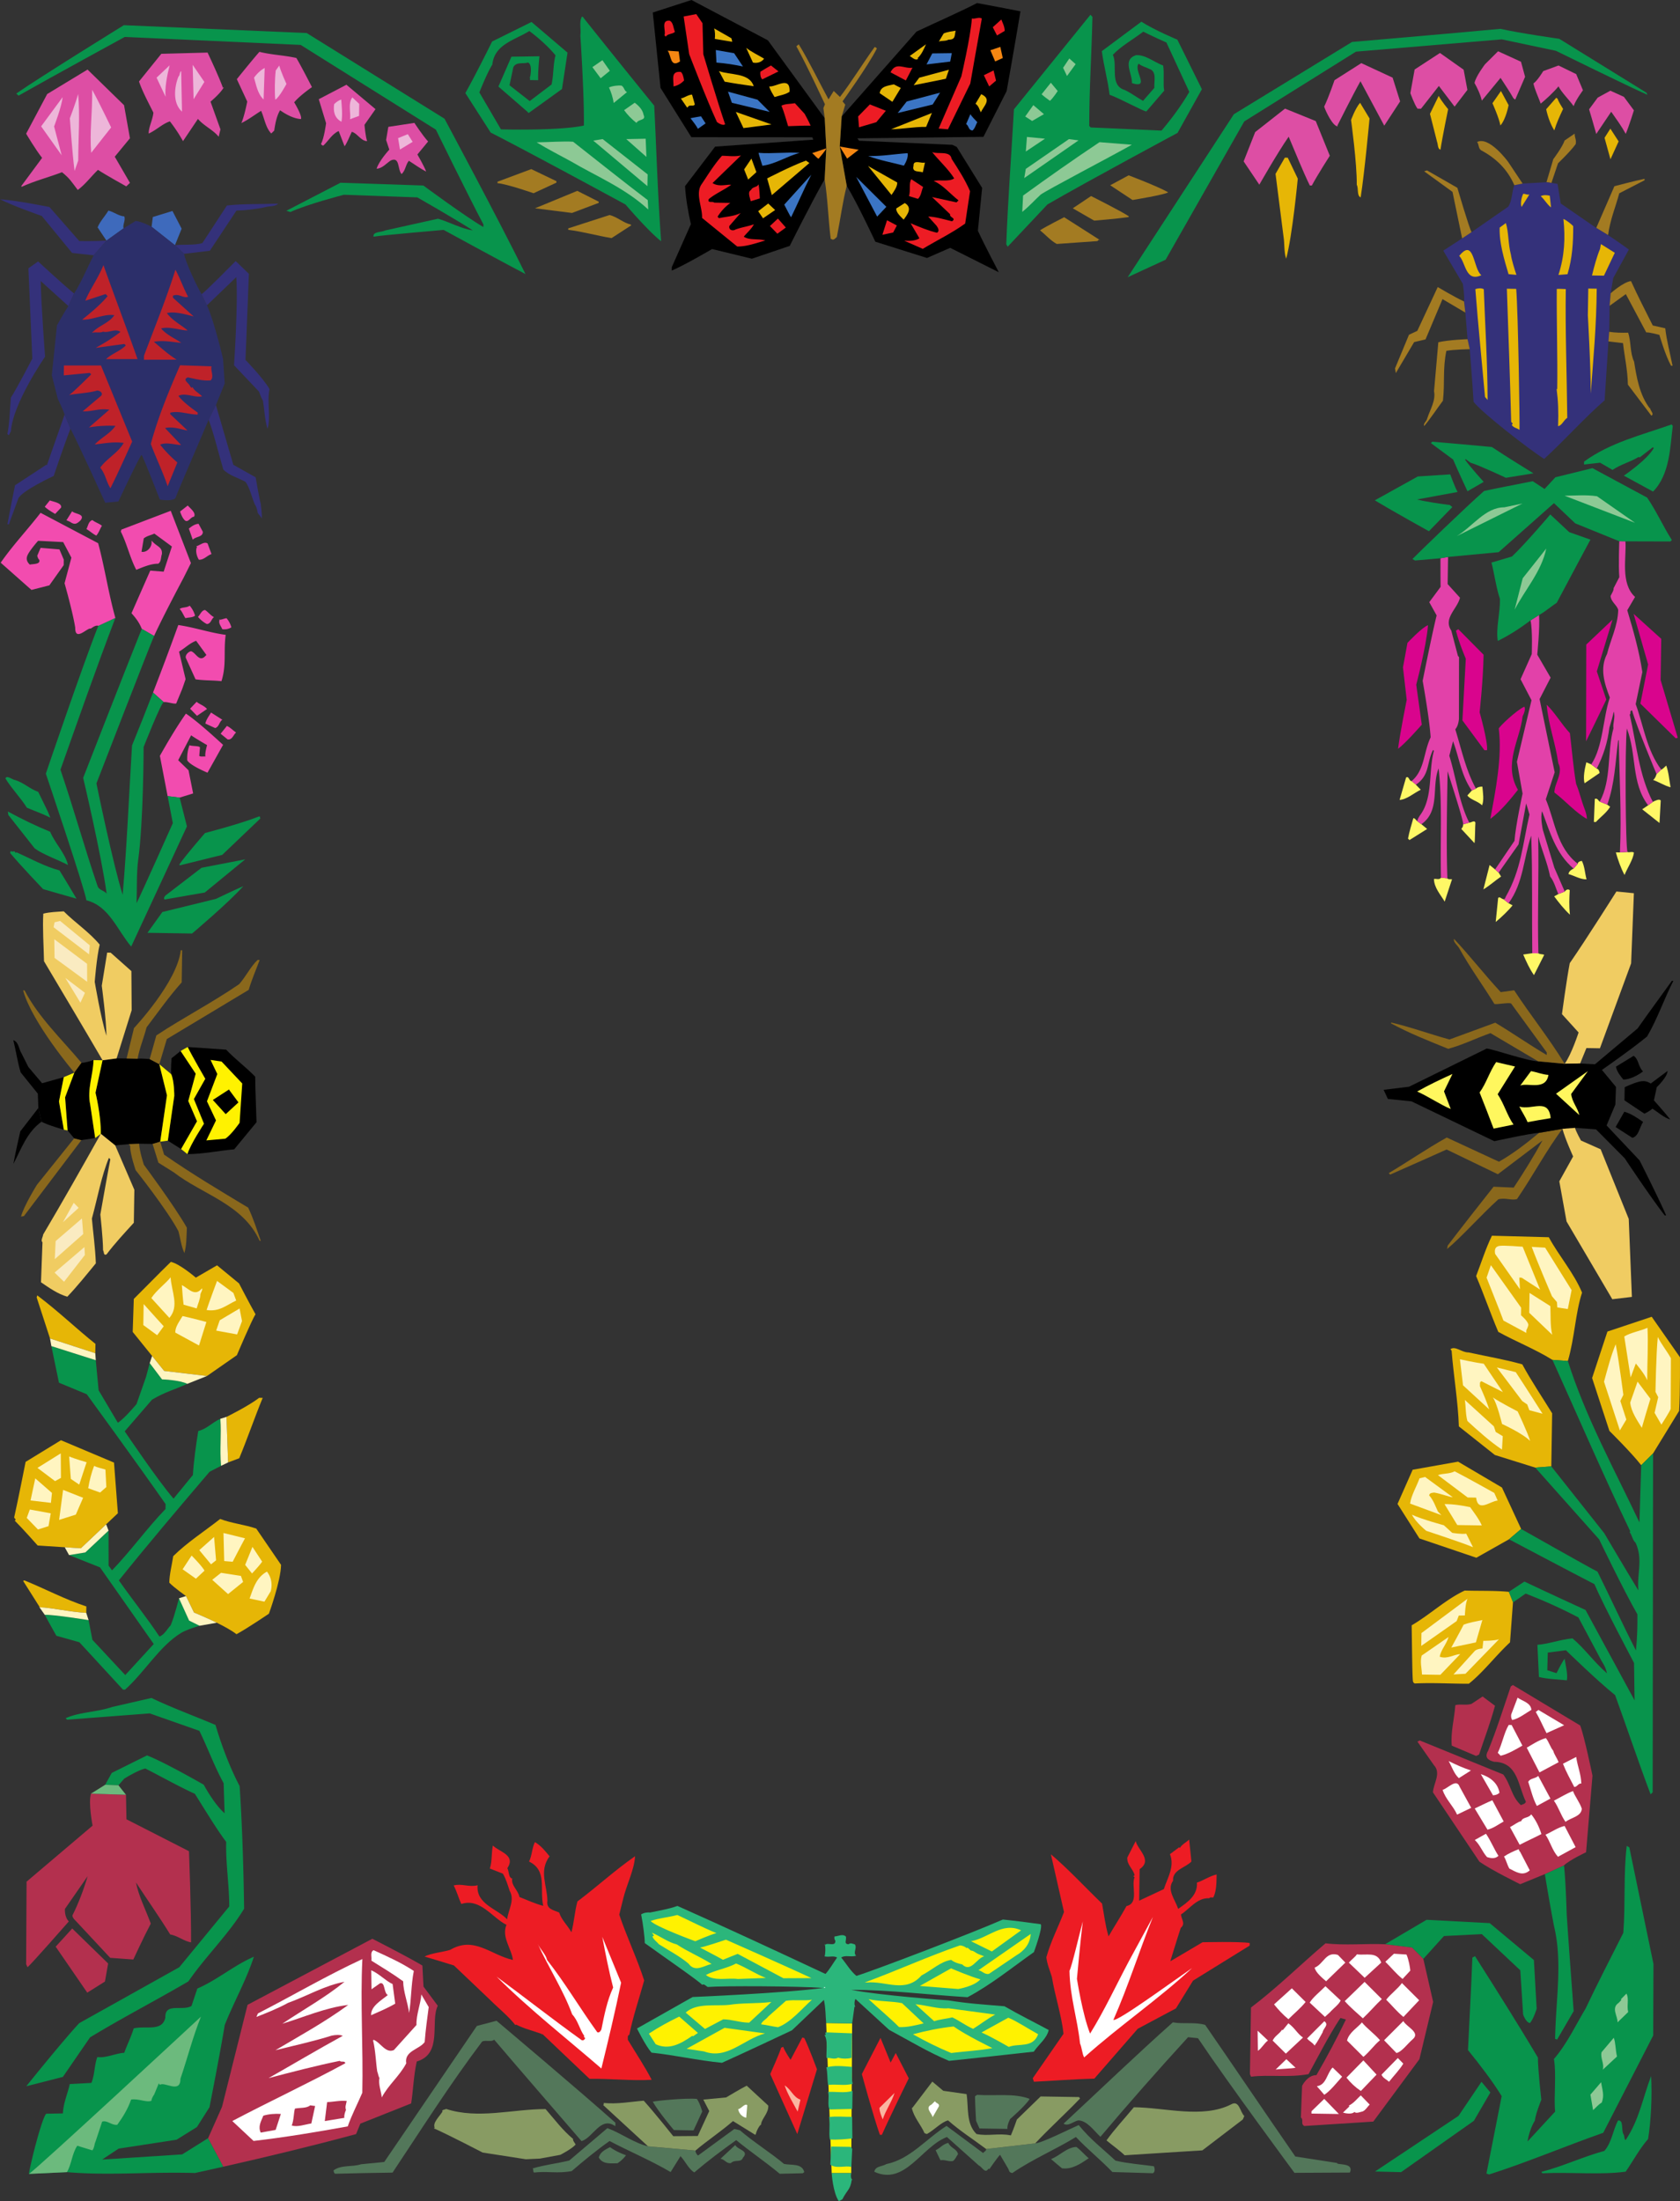 <svg xmlns="http://www.w3.org/2000/svg" width="412.29" height="540"><rect width="100%" height="100%" fill="#333333" stroke="none"/><path fill="#08944c" d="m75.262 8.105 33.824 21.016s13.496 25.133 19.879 38.121c-6.746-3.543-20.094-10.844-20.094-10.844s-15.418 1.332-17.21 1.66c-.196-1.288 1.948-1.038 2.886-1.527l12.937-2.875c2.922.836 5.688 2.453 8.547 2.856-4.324-2.79-13.62-8.09-13.62-8.09l-18.036-.645s-9.133 2.364-13.102 4.235l-.996-.305 13.286-6.879 20.324.68s10.406 7.683 14.734 10.187l.012-.644c-4.035-7.656-11.664-23.242-11.664-23.242l-33.184-20.79-43.183-1.953S12.648 18.863 4.555 23.461l-.563-.512C9.93 18.82 30.395 6.18 30.395 6.18l44.867 1.926"/><path fill="#dd4ea4" d="m54.71 21.531.22-.14c-.72 1.437-3.266 3.543-3.266 3.543l2.438 6.8-.438 1.809c-1.406-1.738-3.61-2.633-5.086-4.375l-3.668 5.453a38.062 38.062 0 0 0-3.215-4.848c-1.87.618-3.257 2.098-5.203 2.997-.05-1.504.98-3.348 1.153-5.137-1.247-2.524-2.707-5.2-3.532-7.645L39.59 13.2l11.351-.3s2.672 5.605 3.77 8.632m18.019-7.309c1.325 2.242 3.825 7.152 3.825 7.152s-3.04 2.098-4.356 3.727c0 0 2.024 3.324 1.656 4.105-1.718-.098-3.566-1.059-5.12-2.156-.887 1.488-1.204 3.418-1.442 4.988l-.727.707c-1.41-1.457-1.66-3.75-2.488-5.555-1.594.977-3.117 2.172-4.848 3.004.743-1.636 1.446-5.277 1.446-5.277l-2.555-5.496s3.496-4.371 5.54-6.703c3.136.77 5.929.812 9.07 1.504"/><path fill="#edb6d9" d="m47.508 24.352-.227-8.454 2.871 4.2zm-6.868-.61-2.214-4.687 3.199-3.028c-.613 2.422-1.234 5.637-.984 7.715M70.3 20.598s-1.804 3.37-2.745 3.855c-.184-1.723-.133-5.086.113-7.156l.863-1.215c.403 1.55 1.77 4.516 1.77 4.516m-5.61 3.812c-1.55-1.457-1.87-3.824-2.347-5.336.441-.71 1.605-1.91 2.613-2.394l-.266 7.73"/><path fill="#dd4ea4" d="m30.441 25.8 1.45 8.118-3.727 4.523 3.727 6.418-.903.86s-5.043-2.801-6.953-4.051c-1.676 1.621-3.066 3.535-4.95 4.937-1.612-2.101-1.89-2.753-3.87-4.359-3.242 1.238-6.692 2.113-9.867 3.566l-.141-.144 5.125-6.938c-1.617-2.027-3.918-5.933-3.918-5.933l5.168-9.727 9.902-6.004c2.965 2.91 8.957 8.735 8.957 8.735"/><path fill="#edb6d9" d="M44.668 27.387c-2.332-2.043-1.91-6.047-.867-8.606.433-.351.156-.93.664-1.351l.203 9.957"/><path fill="#dd4ea4" d="m92.152 26.777-2.703 3.84s.235 2.895.649 4.004c-1.575-.027-2.407-1.973-3.762-2.281-.59 1.21-1.113 2.633-1.773 3.555l-1.446-3.75c-1.586.69-2.469 2.324-3.707 3.523-.289.14-.5-.152-.637-.367.774-1.301 1.25-5.078 1.25-5.078l-1.793-5.887 6.786-3.543 7.136 5.984"/><path fill="#edb6d9" d="M27.277 31.266s-3.363 4.242-4.898 6.222c-.414-5.375.285-8.945.246-15.46 1.668 3.03 4.652 9.238 4.652 9.238m60.84-2.836-2.234.824c.308-1.285-.582-3.805.586-5.36l1.695 1.602-.047 2.934M19.2 39.371l-.9 2.566c-.573-4.449-1.16-12.91-1.16-12.91s1.423-3.699 2.032-5.98c.492 5.09.043 10.883.027 16.324m64.543-14.949c.117 1.648.371 3.73.055 5.445-1.774-.96-2.035-2.613-1.793-4.324.508-.496 1.09-.914 1.738-1.121M13.273 31.02l1.864 7.074-5.043-7.098 5.27-7.152c-.255 2.433-2.09 7.176-2.09 7.176"/><path fill="#dd4ea4" d="M101.695 30.148s2.028 3.114 3.368 4.563l-2.63 3.184s1.602 2.746 2.153 4.187c-1.492-.742-2.836-1.762-4.254-2.645-.879 1.133-.754 2.278-1.77 3.266-1.058-1.09-.359-4.375-2.671-3.336-1.157.77-2.106 1.969-3.465 2.02.566-1.922 3.113-4.68 3.113-4.68l-.785-2.371.55-3.215 6.391-.973"/><path fill="#edb6d9" d="m101.266 34.797-3.11 1.883-.457-2.797 2.38-.969 1.187 1.883"/><path fill="#08944c" d="m382.656 9.52 21.418 13.23.207.504c-4.27-1.86-22.445-10.79-22.445-10.79l-13.29-2.808-35.78 3.016-27.41 17.113-19.297 33.922L276.754 68l26.05-39.977 28.997-17.73s24.738-2.117 36.43-3.219c4.707 1.074 14.425 2.446 14.425 2.446"/><path fill="#dd4ea4" d="m373.266 15.145 1.007 3.695-2.421 5.601-.454-.347c-.906-1.66-2.097-3.328-3.144-4.992l-4.598 5.585c-.336-1.507-1.168-3.238-1.797-4.324.301-1.625 2.563-4.582 2.563-4.582l3.219-3.203 5.625 2.567m-14.075 1.953.926 4.957-3.144 4.105s-2.598-3.41-3.86-5.074l-4.383 5.586-.859-.012c-.734-.965-1.75-3.805-1.75-3.805l1.043-5.804 6.219-4.055 5.808 4.102m27.625 1.082 1.657 3.965s-1.832 2.476-2.282 3.902c-1.12-1.594-2.957-3.34-3.718-4.86-1.168 1.415-2.985 3.106-4.364 4.231-.617-1.656-1.586-3.75-1.785-4.969.914-.535 2.403-3.008 2.403-3.008l3.75-1.375 4.34 2.114m-45.055.863 1.84 5.832-3.891 5.953s-3.895-7.297-5.84-10.906c-1.844 3.265-5.539 10.652-5.687 10.937l.14.145c-1.219.055-3.02-3.77-3.36-4.848 1.11-2.277 2.536-6.48 2.536-6.48l6.582-4.192 7.68 3.559m56.754 4.707 2.46 3.316s-1.187 3.848-2.003 5.77c-1.114-2.024-2.168-3.399-3.567-5.426l-3.668 5.453c-.61-2.226-1.761-6.047-1.761-6.047l2.125-2.875 3.101-1.691 3.313 1.5"/><path fill="#e6b606" d="M370.227 25.793s-.63 3.43-2.012 4.984c-.324-1.847-1.95-5.453-1.95-5.453l2.083-2.996 1.879 3.465m-14.84.984s-1.473 7.137-1.875 9.926c-.715-.086-.621-1.445-.832-1.875l-1.75-6.902 2.144-4.406c.555 1.152 2.313 3.257 2.313 3.257m26.894-2.511c.133.574.832 1.66 1.32 2.457-.964 2.062-1.554 3.34-2.16 5.265-.906-1.449-1.593-3.32-1.992-5.187l2.477-2.828.355.293m-46.179 4.8s-1.227 13.356-2.18 19.356c-.996-.445-.469-2.156-.957-3.094.082-5.105-1.399-15.89-1.399-15.89s1.04-2.887 2.22-4.22c.976 1.59 2.316 3.848 2.316 3.848"/><path fill="#dd4ea4" d="m322.902 29.703 3.446 8.504s-3.008 4.68-4.41 7.305l-.5-.008c-1.875-3.895-3.458-7.93-5.184-11.969-2.856 4.11-7.203 11.773-7.203 11.773l-3.848-5.718s1.863-4.766 2.832-7.188l7.324-5.758 7.543 3.059"/><path fill="#e6b606" d="m397.227 34.691-2.004 4.387-1.45-5.273 1.426-2.246 2.028 3.132m-81.196 3.996 2.457 5.133s-1.332 14.149-2.851 19.64c-.547-1.515-.371-3.73-.633-5.312l-1.973-15.496 2.281-3.976.72.011"/><path fill="#08944c" d="M268.094 4.133c-.23 10.234-.766 16.887-.778 26.77l.352.363 17.387.773c2.554-3.035 4.824-6.082 6.812-9.488l-5.613-12.117s-3.98-1.782-5.684-2.668c-2.465 1.894-5.5 3.566-7.465 5.683 1.247 2.598-.906 7.504 2.942 8.637 1.562.742 2.98 1.84 4.469 2.652l2.773-3.18c-.121-1.648.707-4.07-1.289-4.675-.852-.446-1.781-.602-2.559-1.258-1.386 1.625 2.985 6.207-1.648 4.77.11-2.36-2.418-5.692.969-6.856 2.293-.18 4.48 1.715 6.691 2.54.324 1.937-.074 4.651.258 6.163l-4.375 5.086c-.645.059-6.469-3.183-9.031-4.082-.442-3.66-1.395-6.898-1.907-10.7l9.707-7.222c3.192 2.055 8.832 4.41 8.832 4.41l6.02 12.153-5.973 10.715S267.32 44.219 257.06 50.145l-9.762 10.37-.348-.578c.38-10.519 1.285-22.464 1.883-33.125l18.77-23.19.492.51"/><path fill="#8dc995" d="m263.973 15.738-2.121 2.903-.957-2.012 1.527-2.277 1.55 1.386m-4.398 6.59s-1.101 1.703-1.902 2.406c-.707-.511-1.414-1.023-2.05-1.609l2.265-2.828 1.687 2.031m-3.383 5.676-2.894 1.672-1.7-1.098 1.989-2.789 2.605 2.215m-4.445 9.168.274-3.578 4.433.43zm10.578-3.043 2.356.308-13.32 9.247.382-2.254 10.582-7.301m15.446 1.379c-5.204 2.926-21.16 11.265-22.395 12.246-1.379 1.27-2.91 2.965-4.504 4.226l.207-4.007c6.086-4.414 12.457-8.899 18.754-13.094l7.938.629"/><path fill="#a37b22" d="M286.68 47.176c-.653.562-8.742 1.89-8.742 1.89l-5.481-3.617 4.523-2.437s7.145 2.691 9.7 4.164m-9.688 5.864-.004.214c-3.16.45-8.465.867-8.465.867l-5.25-3.02 4.485-3.007s7.39 3.699 9.234 4.945m-15.832.251 8.863 5.655s-.285-.078-.355-.148l-.363.348-9.965.703c-1.492-.809-2.758-2.262-4.102-3.356 1.52-.98 5.922-3.203 5.922-3.203"/><path fill="#08944c" d="m143.207 4.238.148-.215c-.074.145-.218.215-.148.356a3113.027 3113.027 0 0 0 17.344 21.543c.601 11.898.816 21.066 1.695 33.254-3.14-2.438-8.738-9.004-8.738-9.004s-23.64-12.848-33.09-17.652l-6.219-9.692c2.356-4.117 6.574-12.644 6.574-12.644l9.672-4.79 8.832 7.516-1.359 8.93-8.184 5.887-.355-.364-7.063-6.125 3.196-7.328 6.875-.105s-.422 4.004-.305 5.867l-2.008-.031c-.066-.215.153-.57-.203-.72l.215.005c.156-.645.55-3.145-.516-3.59-1.152.41-2.86-.258-3.597 1.16l-.93 4.426 4.953 3.875 5.363-4.07c.54-2.5.36-4.864.973-7.145-1.828-2.25-4.371-4.437-6.426-5.976-3.543 2.238-8.57 3.23-9.078 8.238-1.25 1.914-3.187 6.824-3.187 6.824l5.296 9.067s14.032.402 20.352-.93c.117-7.445-.867-22.14-.867-22.14.238-1.5-.375-3.372.433-4.65.07.075.137.22.352.223"/><path fill="#8dc995" d="m149.66 17.371-2.25 1.828-2.031-2.73 2.46-1.703 1.821 2.605m4.215 5.223-3.266 2.672c-.195-1.293-.601-2.59-1.156-3.817.938-.414 2.371-.535 3.086-.449.707.437.625 1.297 1.336 1.594m4.066 5.578c.692 1.445-1.234.984-1.75 1.98-1.203-.953-2.191-1.972-3.03-3.129l2.605-1.82c.992.73 1.976 1.75 2.175 2.969m.512 5.859.184 4.465-4.946-4.375zm-10.555.086 11.043 8.664-.062 2.88-13.285-11.169 2.304-.375m-7.246.656c5.868 4.606 12.164 9.645 18.317 14.325l.11 2.293c-5.65-5.246-12.763-8.149-19.005-11.829-2.84-1.55-5.613-2.953-8.379-4.644 2.793-.027 6.735-.324 8.957-.145"/><path fill="#a37b22" d="m136.555 44.805-5.618 2.597s-6.562-2.289-8.851-2.468l.004-.356 8.285-3.094 6.184 2.965-.004.356m10.379 4.675-.004.286c-2.164.828-6.555 2.476-6.555 2.476l-9.078-1.144 10.379-4.278 5.258 2.66m7.789 5.567.21.219-4.847 3.144c-3.785-.633-7.207-1.617-10.637-2.031l.004-.356 10.153-3.277c1.851.461 3.476 1.988 5.117 2.3"/><path d="M202.375 43.984c-3.242 5.676-8.566 16.336-8.566 16.336l-9.286 3.145-9.773-2.371s-6.504 3.832-9.895 5.285l.016-.86 4.676-10.523c-.668-3.02-1.262-6.324-1.43-9.332l7.387-9.695 24.086-1.7-.238-.593-29.684-.02-7.566-12.09-1.903-18.492L169.7 0l18.746 9.89 13.95 19.126.386 7.382-.406 7.586m4.179-15.402L224.93 7.746c4.98-2.355 10.097-4.566 14.863-6.996 3.926.707 6.922 1.324 10.637 2.027-1.11 6.785-3.39 19.567-3.39 19.567l-5.692 11.226-30.946.367.422.583 22.906 1.007 1.063.52 6.234 10.047-1.043 10.511c1.594 3.465 5.137 10.18 5.137 10.18l-11.934-5.988-5.695 2.488-12.683-3.996s-4.297-9.234-7.016-13.715l-1.711-9.625.473-7.367"/><path fill="#a37b22" d="M202.375 43.984c.781 4.953.855 9.395 1.488 14.63l.14.003c.567.512 1.079-.27 1.368-.48.856-4.211 1.352-8.285 2.422-12.563l-1.711-9.625.473-7.367.879-2.894-.668-.825s6.289-8.71 8.433-12.972c-.144-.145-.496-.508-.644-.227-2.707 3.754-5.785 8.719-8.418 12.117l-1.535-1.465-1.274 2.063c-2.437-4.48-4.863-9.531-7.305-13.508l-.582.492c2.575 4.625 7.008 14.219 7.008 14.219l-.379.934.325 2.5.386 7.382-.406 7.586"/><path fill="#ed1c24" d="M240.95 4.562c-.942 5.07-2.829 15.926-2.829 15.926l-5.476 11.227-2.29-.18 5.57-12.8s2.231-9.489 2.59-14.212c.715.227 1.798-.472 2.434.04M172.402 5.7l.2 7.616s3.503 11.778 5.351 17.176c-.508.352-1.36-.09-1.996-.531-2.512-5.422-6.816-16.656-6.816-16.656l-1.368-9.254 3.09-.594 1.54 2.242m74.156 1.887-1.88 1.117c-.347-.648-.695-1.371-1.042-2.023l2.105-1.899c.274.793.832 1.73.817 2.805m-80.922.226c-.653.637-1.797.403-2.239 1.184l-.351-.363c.515-.852-1.016-3.742 1.273-3.563.926.375.903 1.805 1.317 2.742"/><path fill="#e6b606" d="M234.527 7.54c-.304 1.14.04 2.222-1.754 2.19-.722.422-1.648.192-2.367.465l1.176-1.984c.938-.418 2.156-.54 2.945-.672m-54.82 2.715-4.285-.711c.082-.715.098-1.79-.176-2.582l4.258 2.434.203.859m45.477 4.012.144.148c-.656.563-1.43-.312-2.066-.68l3.984-2.87c-.523 1.206-1.117 2.558-2.062 3.402"/><path fill="#f68712" d="m246.094 14.238-1.875.832-1.172-2.742 2.445-.82.602 2.73"/><path fill="#e6b606" d="M187.516 14.39c-.586.848-1.664 1.192-2.735.958l-1.66-3.606c1.344 1.024 2.906 1.762 4.395 2.649"/><path fill="#3b75c4" d="m233.191 15.11-5.812.695 1.406-2.7 4.797-.066-.39 2.07m-50.86 1.203c-2.215-.464-4.215-.78-6.504-.96l-.164-3.082 4.5.785 2.168 3.257"/><path fill="#f68712" d="M166.883 15.066c-2.461 1.68-2.125-1.539-3.04-2.629l2.72.188.32 2.441"/><path fill="#ed1c24" d="M223.93 16.613c-.516 1.063-1.106 2.059-1.625 3.125l-3.762-1.996c1.332-2.699 3.305-.805 5.387-1.129m-36.852 2.852c-.422-.363-.555-1.153-.473-1.867 1.157-.7 1.45-.91 2.602-1.536l1.84 1.461-3.969 1.942"/><path fill="#e6b606" d="m232.125 19.32-7.902 1.59 1.37-1.851 7.282-1.95-.75 2.211"/><path fill="#ed1c24" d="m244.438 19.777-1.676 1.426-1.317-2.75 2.383-1.172.61 2.496"/><path fill="#e6b606" d="M184.973 21.152c-2.356-.324-5-.722-7.141-1.117l-1.39-2.598c2.777 1.043 7.44.333 8.53 3.715"/><path fill="#ed1c24" d="M167.883 19.738c-.656.703-1.524 1.262-2.602 1.461.098-1.504-.797-3.808 1.778-3.554.425.222.695 1.23.824 2.093"/><path fill="#e6b606" d="M193.762 22.508c-.942.703-2.45.894-3.672 1.3-.488-.792-1.05-1.663-1.32-2.597 1.714.172 5.199-2.711 4.992 1.297M219 24.98l-3.117-2.125c.242-1.785 2.18-1.824 3.472-2.164l1.708.887L219 24.98"/><path fill="#3b75c4" d="m228.883 25.637-8.567 2.086 2.2-2.825 8.191-2.168-1.824 2.907"/><path fill="#e6b606" d="M240.73 27.547c-.417-.652-.48-1.512-1.328-2.098l1.399-2.344c2.77 1.262.527 2.946-.07 4.442"/><path fill="#3b75c4" d="m185.895 24.453 2.992 2.992-9.274-2.226-.96-2.735 7.242 1.97"/><path fill="#e6b606" d="M170.512 25.578c-.078.5-1.008.27-1.223.34-.285-.004-.434.352-.652.488l-1.54-2.242c.934-.2 1.735-.902 2.735-.96l.68 2.374"/><path fill="#ed1c24" d="M197.473 27.937s1.043 1.875 1.457 2.887c-1.864-.031-3.653.086-5.516.13-.477-1.513-.95-3.384-1.64-5.04 1.011-.484 2.226-.394 3.304-.594l2.395 2.617m19.917-.761-2.327 2.797-4.25 1.254-.22-2.665 2.884-2.949 3.914 1.563"/><path fill="#e6b606" d="M227.281 31.129c-2.933-.047-5.879.55-8.601.578l10.015-3.992-1.414 3.414"/><path fill="#3b75c4" d="M239.832 29.965c-.367.64-.523 1.496-1.18 2.058-1.07-.16-.77-1.015-1.547-1.597l1.04-2.418c.417.719 1.125 1.304 1.687 1.957"/><path fill="#e6b606" d="m182.45 31.422-1.872-3.965 8.762 3.074zm0 0"/><path fill="#3b75c4" d="m173.16 30.273-1.883 1.332c-.558-1.011-1.12-1.664-1.82-2.605a54.922 54.922 0 0 1 2.582-.46l1.121 1.733"/><path fill="#f68712" d="m207.898 38.914-1.816-2.965 4.64.79zm-7.019.031c-.567-.293-.988-.945-1.555-1.383l3.457-1.164c-.445.926-1.246 1.7-1.902 2.547"/><path fill="#ed1c24" d="M233.531 38.96c1.676 2.606 3.285 5.067 4.531 7.95l-1.199 7.93c-3.187 2.312-6.941 4.117-10.41 6.207l-4.55-2.004c.855.086 2.718.113 3.73-.586l-2.16-3.687c2.132.894 4.41 1.859 6.48 2.324.723-.418.235-1.215-.117-1.719l-2.043-2.254c1.789.027 3.93.707 5.855 1.168 1.157-.844-.703-.871-.476-1.73l-4.442-4.223 5.993 1.312.511-.492c-1.91-1.46-3.879-3.855-6.086-4.75 1.368-.41 3.649.274 5.024-.636-1.328-2.168-3.727-4.356-5.414-6.461 1.355.597 4.449-.43 4.773 1.652"/><path fill="#3b75c4" d="M221.832 40.637c-2.922-.762-5.922-1.309-8.77-2.356 3.579.055 6.239-.476 9.68-.707.2.934-.394 2.215-.91 3.063m-25.586-3.125c-3.164.812-5.844 2.703-9.144 3.152-.34-1.082-.684-2.09-.954-3.168 3.22.266 7.239-.242 10.098.016"/><path fill="#ed1c24" d="M181.844 38.145a7730.75 7730.75 0 0 0-6.98 6.765c1.558 1.027 3.573.27 4.573.43-1.738 1.262-3.757 2.09-5.496 3.496-.375 1.137.922.441 1.348.879l3.934.062c-1.45 1.121-2.25 2.04-3.13 3.387l.352.363c1.797-.402 3.73-.441 5.317-1.277l-2.77 3.18c-.23 1 .84 1.3 1.488.882 1.442-.55 3.02-.738 4.532-1.289-.516 1.067-1.676 2.051-2.48 3.04 1.417.953 3.644.417 5.284.94-2.015.544-4.535 1.509-6.898 1.47l-8.625-7.012c.113-2.574-1.629-5.754-.23-8.094 1.464-2.125 3.085-4.894 5.125-7.152 1.718.027 3.003.262 4.656-.07"/><path fill="#e6b606" d="m185.629 42.23-2.02 1.813-.996-2.484 1.797-2.657 1.219 3.328m40.831.055c-.925-.37-2.722.102-2.265-1.61-.117-1.648 2.086-.468 2.805-.812l-.54 2.422m-37.038 5.578-1.152-4.101s6.066-3.13 9.523-4.364l.848.59-9.22 7.875m30.77-3.097c.055 1.004-.82 2.207-1.406 3.058l-5.762-7.11 7.168 4.052"/><path fill="#3b75c4" d="M194.137 53.305c-.422-.578-1.114-2.094-1.672-3.106l6.633-7.344c-1.922 3.766-3.188 6.825-4.961 10.45m21.125-.168-5.145-9.746 7.403 7.347zm0 0"/><path fill="#ed1c24" d="M226.547 45.867c-.442.996-.461 2.14-1.262 2.918l-2.21-.68c.456-1.496-.094-3.011.566-4.144l2.906 1.906m-40.074 2.805-2.23.683c-.13-.718-.895-2.234.042-2.722.446-.922 1.371-.551 1.887-1.403.195 1.223.246 2.368.3 3.442"/><path fill="#e6b606" d="M221.766 53.883c-.703-.727-1.903-1.746-1.817-2.746l2.098-1.328c1.984 1.175.598 2.87-.281 4.074m-34.508-.328-1.192-1.739 2.465-1.894 1.692 1.601-2.965 2.032"/><path fill="#ed1c24" d="m192.852 55.816-2.075 1.52-1.832-1.89 1.965-1.829 1.942 2.2m27.25-.501-.91 1.72-2.641.562 1.133-3.563 2.418 1.281"/><path fill="#a37b22" d="M394.64 57.687c.493-3.785 1.829-6.843 2.743-10.269l6.207-3.195.008-.356c-2.3.465-7.406 1.813-7.406 1.813l-4.457 10.242 2.906 1.765m-15.118-12.984 1.672-5.656s2.188-2.879 2.785-4.586l2.461-1.68c-.015 1.074.48 1.442.247 2.582-1.258 1.766-4.329 4.692-4.329 4.692l-1.62 4.812-1.216-.164"/><path fill="#34317a" d="M394.64 57.687c1.844 1.176 5.102 3.52 5.102 3.52l-3.84 7.02-.625 3.722-.265 3.074-.102 6.372-.18 2.359-.94 14.453c-4.868 4.219-9.895 9.867-14.837 14.371-3.547-2.203-15.57-11.558-17.324-14.023-.223-3.938-.942-12.903-.942-12.903l-.535-2.441-.539-6.527-.316-2.727c.164-1.355-.29-4.3-.29-4.3l-4.812-8.169 4.63-3.008 2.316-1.535 8.98-6.234c1.024-1.484.844-3.566 1.512-5.274l2.023-.41 5.867-.324 1.215.164 1.5.235.785 4.812 8.711 6.008 2.907 1.765"/><path fill="#a37b22" d="M371.633 45.437c-1.656-3.894-4.547-6.66-8.172-8.578-.707-.515-.477-1.441-.969-2.02 2.961-1.53 7.617 4.864 7.617 4.864l3.547 5.324-2.023.41M358.824 58.48l-2.363-11.406-6.961-5.05.707-.22 7.453 4.274s2.852 9.781 3.48 10.867l-2.316 1.535m.473 15.477c-2.274-1.039-6.461-3.539-6.461-3.539l-5.012 10.746-2.047.961-3.422 8.25.196 1.148 4.492-7.601 2.797-.66 4.168-9.887 5.605 3.309-.316-2.727m.855 9.253s-4.511.142-7.172.747l-1.05 12.012c.468 2.3-1 4.566-1.68 6.703-.152.715-1.02 1.203-.746 1.851 1.605-1.906 3.074-4.175 4.61-6.226.503-4.578-.09-7.668.84-12.235 1.866-.328 5.733-.41 5.733-.41l-.535-2.441m34.578.543 3.575.414c.375 3.375 1.117 6.465 1.199 10.187l5.754 7.61c.937-.414-.692-1.586-.117-1.863l-.215.14c-2.598-3.336-3.313-7.86-3.899-11.52-1.039-2.163-.71-4.878-1.464-7.109-1.575.043-3.149.02-4.653-.218l-.18 2.359m.282-8.731 3.984-2.875 5.008 9.391c.789-.062 3.226.61 3.226.61s1.48 5.12 2.875 7.578l.356.004c-.594-3.086-1.477-6.254-1.785-9.192l-3.07-.695c-1.805-3.606-3.68-7.219-5.34-10.895-1.938.254-4.989 3-4.989 3l-.265 3.075"/><path fill="#e6b606" d="m375.32 47.715-1.906 3.05c-.348-.722-.035-2.437.406-3.218.43-.063.856.3 1.5.168m5.32 3.164c-1.058-.805-1.542-1.887-2.53-2.762.792-.347 1.433-.265 2.222-.11l.309 2.872m5.441 4.598c.012 3.937-.195 7.804-1.402 11.793l-2.223.18c1.504-4.63 1.719-9.067 1.219-13.731.715.226 2.27 1.539 2.406 1.758m-15.289 6.992c.191 1.363.875 3.523 1.355 4.96l-1.933-.171c-1.086-3.672-2.313-7.7-2.18-11.422l1.52-1.121c.683 2.086.562 5.238 1.238 7.754m22.832 5.156-2.934-.047c.536-2.21 1.22-4.707 1.965-6.484l.23-1.215 3.407 2.133-2.668 5.613m-30.075-.117c-3.894 1.8-3.816-3.067-5.437-4.738 3.727-4.598 3.387 3.203 5.438 4.738m20.715 3.406c-.16 10.023.246 20.629.359 31.586-.938.629-1.32 1.914-2.254 2.043.129-3.582.027-6.16-.355-9.102l.144.004c.117-7.375-.172-16.332-.113-24.566.574-.063 1.43.023 2.219.035m7.589-.094c-.074 9.235-.843 17.317-1.48 25.754.035-6.73-.7-19.199-.7-19.199l.106-6.59 2.074.035m-27.715.137c.301 8.379.93 18.418.934 27.152l-.633-.726c-.855-9.395-1.66-17.356-2.375-26.461.649-.203 1.438-.336 2.075.035m7.953-.09c.48 5.735.898 33.668.812 34.598-.636-.508-1.426-.45-1.914-1.246.145-.14.29-.211.219-.356l-.348-.363c-.32-11.75-.668-21.348-1.062-32.672l2.293.04"/><path fill="#34317a" d="m22.988 62.633-5.293-.582-7.445-9.07S3.129 50.503 0 48.878c4.578.36 12.145 1.91 12.145 1.91l7.316 8.352s3.937.062 6.66-.11l-3.133 3.602m22.203-.362 6.313-.762 6.527-9.848c2.078-.039 4.95-.351 7.25-.89.79-.204 2.434-.106 2.95-.813-4.016.152-8.668.008-12.54.45l-6.02 9.21c-1.87.613-4.73.285-6.737.54l2.257 2.113"/><path fill="#3e6abc" d="m42.934 60.156 1.64-4.054-2.25-4.344-4.82 1.48-.3 2.387 5.73 4.531m-16.813-1.125-2.168-3.254c.598-1.496 1.906-2.836 2.645-4.113 1.355.309 2.484 1.328 3.914 1.422.343 1.008-.461 2.07-.188 2.934l-4.203 3.011"/><path fill="#34317a" d="m16.773 75.07-6.777-6.125c.117 6.305 1.07 18.563 1.07 18.563S3.152 98.914 2.684 105.78l-.516.996-.355-.297c.546-2.71.597-5.933.859-8.933 1.394-2.129 5.258-9.559 5.258-9.559L6.969 65.82l2.386-1.683s5.649 5.246 8.829 7.875l-1.41 3.058m.526 30.082c-1.64 4.2-4.12 11.606-4.12 11.606s-7.79 3.601-8.68 5.52l-2.32 6.34-.356-.009c.39-2.285 1.867-9.566 1.867-9.566l7.672-5.035.14.148c1.352-3.988 2.923-8.262 4.349-12.465l1.449 3.461"/><path fill="#2c2f6a" d="M51.207 102.965c-1.637 3.914-7.281 16.855-8.18 19.277-.945.844-3.8.297-3.8.297s-4.059-10.445-4.48-10.953c-.509.348-5.696 11.437-5.696 11.437l-3.227.309s-6.367-13.992-8.523-18.18l-1.45-3.46c-.476-1.438-1.656-3.82-1.656-3.82l-1.484-5.825 1.27-12.227s1.765-3.191 2.792-4.75l1.41-3.058c1.837-2.91 3.18-6.254 4.805-9.38l3.133-3.6 4.203-3.012 2.965-1.817c1.43.094 3.914 1.422 3.914 1.422l5.73 4.531 2.258 2.114c.188 1.792 3.375 8.5 4.282 9.875l1.32 2.742c1.867 4.183 3.945 13.168 3.945 13.168l.407 6.023-2.153 5.3-1.785 3.587"/><path fill="#34317a" d="m52.992 99.379 4.27 14.64 5.472 3.07s.914 5.337 1.254 6.485c.055 1.004.387 2.516.227 3.656-.203-.574-.7-.94-.977-1.445-.066-.504-.265-1.437-.687-2.015-.692-1.516-1.156-3.887-2.274-5.551-1.847-1.032-3.914-1.496-5.468-3.024-1.223-4.101-2.16-8.27-3.602-12.23l1.785-3.586m-3.519-27.234c.433-.063 8.363-8.102 8.363-8.102l3.246 3.129-.836 21.113s4.442 4.582 5.902 7.184c-.691 2.996.391 7.023-.511 9.73-.68-2.375-.715-4.523-1.106-6.89-.351-.582-.695-1.446-.968-2.239l-6.13-6.468s1.024-14.95.555-21.618l-7.195 6.903-1.32-2.742"/><path fill="#bf2229" d="m33.754 88.082-7.73.02c1.378-1.336 3.464-1.95 4.847-3.36l-.351-.363-7.032.96c2.239-1.25 3.973-2.296 6.078-3.913-1.347-.95-2.8.316-4.296-.067-.797.418-1.934-.03-2.727.317 1.676-1.836 4.191-2.371 5.512-4.352-2.5-.402-5.25 1.203-7.895 1.09 2.031-1.613 4.64-3.793 6.25-5.773l-.496-.508-4.965 1.64c.824-2.277 3.168-5.535 4.434-8.738 2.742 7.707 5.562 15.125 8.37 23.047m12.415-15.273c-1.293.41-2.203-.891-3.719-.274l-.008.504 5.086 4.59c-2.07-.535-4.707-1.293-6.574-.82 1.258 1.738 3.39 2.847 5.086 4.234-1.363.121-4.422-1.07-6.508-.461 1.477 1.672 3.258 2.344 4.957 3.516-1.715-.098-4.285-.711-6.726-.25 1.906 1.605 3.39 2.988 5.585 4.386l-8.02.016.017-1c2.617-6.98 5.445-13.879 7.707-21.078 1.183 2.168 2.003 4.617 3.117 6.637M24.781 89.66l7.653 18.668s-3.489 7.82-5.336 11.442c-1.118-1.805-1.164-3.383-2.5-5.051 1.613-2.266 4.425-3.653 5.754-6.067-2.43-.324-4.442.075-7.094.387 1.746-1.832 3.691-2.59 5.082-4.574-1.86-.098-4.438.004-6.52.402l5.008-4.363c-2.57-.399-4.234.508-6.523.398l4.574-3.867c.441-.707-.41-1.223-1.055-1.234-1.945.617-4.953.71-6.894 1.11.578-.204 5.453-5.071 5.453-5.071l-.352-.363-6.383.617.04-2.434h9.093m27.133.215c-.3 1.066.68 2.445-.195 3.43-1.938.187-3.649-.344-5.645-.73-1.445.62.406 1.437.606 2.226l.355.363.219-.21c.484 1.01 1.48 1.386 2.328 2.257-1.586.476-4.14-.996-5.8-.09 1.05 1.375 3.034 2.91 4.734 4.086l-.008.5c-2.293-.035-4.567-1.004-6.727-.465l-.004.36 4.234 4.004c-1.5-.239-3.566-1.06-5.507-.59l3.945 4.144c-1.574-.023-3.566-.773-5.152-.082a30.393 30.393 0 0 0 4.226 4.367l-2.383 5.832c-1.093-3.312-2.964-7.207-4.132-10.375 1.824-6.703 4.43-12.964 7.18-19.296l7.726.27"/><path fill="#08944c" d="M410.516 104.484c-.653 5.145-.688 11.875-4.836 16.106l-7.172-3.906s5.719-3.848 7.34-6.758l-.211-.219-3.262 2.523-.215-.144c-2.023 1.258-4.394 1.793-6.422 3.191l-3.05-1.765-3.946.441.012-.719c6.445-4.695 14.137-6.507 21.48-9.113l.282.363m-44.406 5.172c3.402 2.274 10.21 6.461 10.21 6.461l-6.757 1.094s-6.747-3.168-8.672-3.7l-1.2-.878-.148.14c1.332 1.883 4.57 5.442 4.57 5.442l-3.976 2.3s-2.492-5.335-3.528-7.788l-5.449-4.024.363-.351c5.075.437 9.938.87 14.586 1.304"/><path fill="#fff866" d="m348.824 202.188 1.414 1.167-4.34 2.723-.355-.363c.316-1.715.844-3.352 1.297-4.992.433-.063.637.511.992.734l.992.73m6.379 13.278c.277.363.785.156 1.14.23l-1.804 5.485c-.976-1.66-2.598-3.403-2.633-5.555.574-.133 1.356.309 1.723-.328l1.574.168m5.371-13.665c.5.009 1.297-.698 1.504.024-.086.785-.074 4.508-.223 5.008l-3.242-3.488c.344-.364.477-.739.473-1.117l1.488-.426m1.633-8.356c.438-.351.941-.484 1.586-.476.121 1.437.45 3.3-.074 4.582-1.13-1.09-2.844-1.332-3.614-2.418l1.094-1.2 1.008-.488"/><path fill="#e241a9" d="M361.2 193.934c-2.595-3.692-3.095-8.07-4.61-12.106l-.914 3.567c1.637 5.253 2.465 11.71 4.898 16.406l-1.488.426c-.004-1.305-3.352-11.387-3.828-13.043-.133 8.304-.348 17.609-.055 26.28l-1.574-.167c-.215-9.168.36-18.184-.578-26.793-1.79 4.34.48 10.39-4.227 13.684l-.992-.731c.008-.574.742-1.566.742-1.566 3.145-4.317 1.961-10.782 3.324-15.7l-.21-.218c-1.626 3.195-.743 6.148-4.215 8.527l-1.059-.879c3.262-2.738 2.902-7.043 4.68-10.738-.282-4.598-1.957-13.856-1.957-13.856s2.285-11.488 3.43-16.054l-1.81-3.25 2.778-3.75c-.031-2.578-.031-7.02-.031-7.02l1.867-.328-.105 6.66 3.027 3.34c-.617 2.71-4.16 5.02-2.133 8.059a3396.56 3396.56 0 0 0 1.621 6.183l.282.363-.024 15.11s-.098 1.715-.898 2.562c1.566 5.11 2.633 10.137 5.066 14.543l-1.008.489"/><path fill="#fff866" d="m347.473 192.5 1.195 1.234c-1.73.832-3.402 2.383-5.195 2.496l1.593-5.488c.723-.488.7.871 1.348.88l1.059.878m44.387-3.957c.5.152.636.656.699 1.086l-3.692 2.52c-.406-1.508.055-3.579.438-5.149l1.21.52 1.344 1.023m2.582 8.847.707.516c-.882 1.489-2.328 2.469-3.496 3.739l-.5-.008.23-5.653c.653-.277.856.442 1.208.664l1.851.742m4.973 11.61c.356.223 1.149-.195 1.574.168-.246 1.789-1.562 3.629-2.308 5.477-.903-1.66-1.657-3.82-2.133-5.547l1.004.015 1.863-.113m6.211-12.29c.578-.276 1.586-.835 1.938-.327l-.301 5.508-4.246-3.36 1.449-.98 1.16-.84m2.055-7.918c.433-.133.8-.629 1.234-.984.621 1.66.73 3.593 1.063 5.32-1.497-.383-2.774-1.262-4.27-1.79.598-.472.824-1.448.824-1.448l1.149-1.098"/><path fill="#e241a9" d="M406.531 189.89s-4.98-11.863-5.996-15.6c-.715-.013-.156.784-.59.991 1.676 7.258 2.274 14.93 5.68 21.43l-1.16.84c-4.211-5.578-2.742-12.43-5.219-18.844-.5 4.719-.32 29.5.168 30.293l-1.863.113c.433-9.37-.14-18.332-.281-27.5l-.145-.004c-.73 5.504-.809 10.516-2.684 15.782l-1.851-.743c2.953-5.394 1.77-12.218 3.367-17.992-.2-1.223.543-2.71.063-4.082-.082.645-.84 3.281-1.063 3.922-.418 3.574-1.469 6.852-3.098 10.047l-1.343-1.024c2.937-4.464 2.828-11.27 4.554-16.398-1.308-3.383-2.535-7.129-.691-10.68.918-3.636 2.617-6.832 2.75-10.77-.2-1.148-1.758-1.96-1.879-3.464.297-.64.809-1.348.746-1.922l1.402-2.7c-.242-2.796-.004-8.808-.004-8.808l1.504.024c.297 3.87-1.308 10.293 2.364 13.644l-1.914 3.262c1.496 4.965 2.988 10.289 3.699 15.168l-1.63 7.851c1.923 5.258 2.688 11.286 6.263 16.067l-1.149 1.098"/><path fill="#08944c" d="m397.395 132.777-10.817-4.39-5.219-4.957-13.582 12.03-12.406 1.165-1.867.328-6.238.547-.641-.367c1.531-1.551 13.023-12.684 17.594-16.695 3.738-.801 7.976-1.594 11.926-2.391l2.906 1.91 2.656-2.871 9.098-2.242 13.418 7.226c2.242 3.258 3.898 7.008 6.066 10.41l-.363.352-11.028-.031-1.503-.024m-41.489-16.406s1.031 2.879 1.793 4.324c-3.375.59-6.68 1.254-9.984 1.844 2.215.535 5.5 1.02 8.074 1.344l.633.512-5.75 5.925s-8.8-4.863-13.27-7.582l10.547-5.851 7.957-.516"/><path fill="#8dc995" d="m401.262 128.254-17.297-6.645c2.652-.027 5.234-.277 7.95.125l9.347 6.52m-43.731 3.25c3.903-2.375 6.985-7.05 11.637-7.05l4.457-.93-16.094 7.98"/><path fill="#fff866" d="m367.785 214.07.598.957c-1.445.98-2.828 2.246-4.344 3.153l1.527-5.989 1.344 1.094.875.785m2.43 7.504c.355.145.637.367.992.516-.95 1.203-2.695 2.89-4.145 4.086l.594-5.864c.305-.535.856.25 1.32.286l1.239.976m13.793-2.864c.293-.425.8-.702 1.222-.339-.101 2.004-.199 3.723.051 6.016-1.414-1.309-2.746-2.977-3.867-4.5l1.008-.555 1.586-.621m3.187-6.824c.078-.5.582-.633 1.012-.7.695 1.372.742 3.02 1.148 4.528-1.503.05-2.992-.906-4.417-1.285.008-.645.73-1.133 1.234-1.34l1.023-1.203m-9.655 21.976c.425.293 1 .157 1.425.38l-2.512 4.972c-1.121-1.594-1.883-3.324-2.64-5.055l2.222-.32 1.504.023"/><path fill="#e241a9" d="M376.035 233.84c-.129-9.813.086-19.121-.258-28.863-1.879 5.554-1.906 11.64-5.562 16.597l-1.238-.976c.21.02.402-.121.546-.61 3.832-6.742 4.141-12.898 5.832-20.175l-.816-2.735-1.875 10.067-4.879 6.925-.875-.785 4.762-7.015c.273-3.758 1.984-11.582 1.984-11.582l-1.39-7.813 3.582-15.098-2.688-5.152 2.75-6.16s.235-6.04-.305-8.27l2.098-1.324c.227 3.04-.441 9.73-.441 9.73l3.277 5.637-2.71 5.258 3.706 17.961-2.18 6.625c2.274 5.406 2.676 11.856 7.84 15.805l-1.023 1.203c-4.379-3.723-5.8-8.973-7.723-14.086-.504 1.457.176 4.555.176 4.555l2.832 9.312s1.691 3.879 2.55 5.84l-1.585.621c-.621-1.445-1.024-3.098-2.008-4.328-.664-3.379-2.113-6.621-2.922-9.785.192 10.457-.219 18.328.047 28.644l-1.504-.023"/><path fill="#08944c" d="M375.605 152.195c-2.609 1.965-5.214 3.645-8.027 5.032-.527-2.946.613-6.938.52-10.305-.957-2.879-1.403-6.395-2.078-8.91l5.035-1.496c3.273-3.098 9.402-10.309 9.402-10.309l4.648 4.34 5.207 1.832s-5.535 10.297-8.265 15.48c-1.375.91-2.828 2.176-4.344 3.012l-2.098 1.324"/><path fill="#8dc995" d="m371.71 149.555 1.981-7.7 5.774-7.285c-1.164 5.64-5.172 10.016-7.754 14.985"/><path fill="#d9048d" d="m407.688 156.715-.153 10.113 4.207 14.152-.5.137-8.676-8.515 1.903-9.598-3.559-12.414 6.777 6.125m-18.402 1.406 6.445-6.11-3.851 12.688 2.324 6.91c-1.703 3.625-4.957 10.235-4.957 10.235l.04-23.723m-38.833-4.746c-.445 5.363-2.894 14.582-2.894 14.582l1.363 9.813s-3.867 4.449-5.824 5.925c.492-3.933 2.125-12 2.125-12l-.918-7.98 1.105-6.012s3.602-3.848 5.043-4.328m13.633 7.235c-.094 6.156-.969 14.136-.969 14.136s2.063 7.219 1.82 9.293l-.648-.012-5.398-7.316.832-15.117s-1.676-3.875-2.418-6.89l.582-.352 6.199 6.257m21.18 19.239c.507 4.16.804 8.175 1.523 12.414.55 1.297 1.027 3.023 1.504 4.531.41 1.371 1.105 2.598 1.152 4.102-2.77-1.547-5.3-4.454-7.988-6.5.035-2.29 2.223-4.762.973-7.145-.711-5.098-2.434-9.348-2.856-14.367 2.047 1.965 3.649 4.785 5.692 6.965m-11.606-4.121c-.59 5.648-4.84 11.668-1.144 18.027-1.68 2.121-4.164 5.234-6.774 7.125 1.254-6.785 2.961-15.207 2.07-22.168.297-.637 4.223-4.371 6.243-5.344.422.438-.028 1.649-.395 2.36"/><path fill="#f24caf" d="m14.992 124.52-1.457 1.554c-.851-.515-1.773-1.031-2.55-1.762l1.242-1.554c.996.375 2.996.62 2.765 1.762m32.618 2.234c-.93.059-1.532 1.84-2.446.68-.492-.582-.766-1.375-.973-1.95l1.887-1.476c.633.726 2.121 1.824 1.531 2.746M37.555 169.89a769.656 769.656 0 0 0 6.199-16.558c3.93.563 7.844 1.914 11.633 2.402-.567 4.075.242 7.383-1.04 11.368-2.284-.25-4.148-.133-6.363-.457l-2.355-5.192c-.274-.648.527-1.566 1.246-1.7 1.14.306 1.89 2.54 3.273 1.415l.508-.496-2.523-3.477c-1.656.617-2.75 1.82-4.195 2.657l1.609 6.753s-.676 1.997-.899 2.567l-1.414 3.414c-.808.117-2.156-.457-3.054-.348l-2.625-2.347m-2.765-15.625c-.552-1.442-1.462-2.676-2.52-3.836l4.605-10.453 3.29.265 2.019-6.18-4.305-3.164c-.867.414-1.8.543-2.598 1.176l-.554 3.285c1.144.235 2.304-.824 2.468-2.039l.012-.715c1.191 1.524 2.695 1.477 2.523 3.332-.296.786-.097 1.79-.894 2.352-1.79-.027-3.668.8-5.395 1.492-1.53-2.89-2.265-6.34-3.789-9.37l.149-.5 12.101-4.606 4.953 12.824-1.773 3.55s-5.07 9.508-7.266 14.329l-3.027-1.742m6.348 41.031-1.899-9.883c1.84-3.266 4.047-7.027 6.39-10.355 3.118 2.054 9.118 7.664 9.118 7.664l-3.82 6.828s-4.207-1.727-4.977-3.031c-.05-1.36.114-2.575.563-3.711.71.293 2.36.105 2.566.539l-.176 2.074c.356.293 1.004.086 1.504.168-.168-.809.414-2.8.414-2.8s-3.132-1.825-3.914-2.411l-3.176 6.11 2.54 2.472 1.128 5.676-3.312 1.023-2.95-.363"/><path fill="#08944c" d="m44.086 195.66 1.789 7.067s-10.121 21.87-13.68 29.48c-3.445-4.066-5.425-9.969-10.992-11.348-.383-2.797-9.957-31.066-9.957-31.066s9.082-26.734 12.883-36.27l4.184-1.937C23.53 164.113 19.03 177 14.836 188.824c3.285 9.645 5.86 18.996 9.144 28.645.415.937 1.56.953 2.192 1.754-1.281-9.473-5.762-28.407-5.762-28.407s10.875-27.87 14.38-36.55l3.026 1.742c-1.027 2.258-14.152 36.176-14.152 36.176s4.055 19.828 6.441 27.312c1.055-12.297 1.528-24.176 2.297-36.625 1.762-4.332 3.48-8.66 5.153-12.98l2.625 2.347c-.625.074-4.934 11.016-4.934 11.016s-.023 18.367-1.355 27.855c-.407 3.145-.258 7.157-.38 10.446 1.329-2.63 8.903-19.621 8.903-19.621l-1.277-6.637 2.949.363"/><path fill="#f24caf" d="M24.129 153.523c-.64-.226-1.438.407-1.871.688-.711-.371-3.848 3.305-3.793-.203-.586-3.805-2.621-10.926-2.621-10.926l1.676-6.277-2.016-3.825-6.156-.312s-2.09 2.355-2.61 3.57c-.312.727-.261 1.477.586 2.27.864-.203 2.649-.031 2.309-1.18-.371-.297-.488-1.016-.488-1.016l.82-1.917 4.62.378 1.063 2.504-.02 1.36-3.515 4.957-4.394 1.12-7.551-6.679c3.008-4.32 6.5-7.988 9.79-12.234l14.132 7.457c1.625 6.039 2.527 12.285 4.223 18.328l-4.184 1.937m-4.391-25.847c-1.015.984-1.52 1.05-2.582.316l-.851-.37 1.394-2.2c.703.73 3.356.625 2.04 2.254m5.277 1.301c-.512.777-.743 1.707-1.395 2.41-.855-.442-1.558-1.098-2.41-1.61.441-.78.457-1.855 1.465-2.199.707.586 1.637.813 2.34 1.399m24.757 1.464c.047 1.36-1.738 1.118-2.468 1.965l-.957-2.734c.578-.492 1.449-1.125 2.382-1.18l1.043 1.95m2.133 5.476c-1.082.34-1.886 1.473-3.101 1.383-.559-.867-.895-2.305-.453-3.16l-.211-.145c.933-.2 1.953-1.258 2.804-.672l.961 2.594m-4.035 15.117c-.652.492-1.582.402-2.371.606-.492-.723-.766-1.586-1.398-2.243.507-.492 1.722-.257 2.449-.82a6.357 6.357 0 0 1 1.32 2.457m4.649.36c-.653.417-.743 1.636-1.747 1.69-.78-.37-1.628-1.1-2.191-1.753.582-.562.887-1.633 1.746-1.691.781.515 1.41 1.382 2.192 1.754m4.257 2.5c-.652.417-1.37.55-2.226.468-.278-.722-.98-1.449-.68-2.234l-.14-.145c.496.153 1.218-.265 1.863-.328a5.67 5.67 0 0 1 1.183 2.239m-5.972 20.027-2.461 1.68-1.692-1.747 1.602-1.69c.777.655 1.777.886 2.55 1.757m3.755 2.637c-.797.562-.743 1.707-1.754 2.05l-2.414-1.113c.23-1 .886-1.848 1.402-2.7l2.766 1.763m3.386 3.136c-.652.489-.96 1.918-2.101 1.684l-1.7-1.387 1.536-1.91c.851.371 1.484 1.098 2.265 1.613"/><path fill="#08944c" d="m11.738 199.086.621 1.512c-1.847-.957-3.843-1.633-5.761-2.453-1.535-2.458-3.723-4.641-5.258-7.172.3-.926 1.64.312 2.426.398 2.14.676 3.476 2.129 5.613 2.883l2.36 4.832m.566 4.949c1.172 2.813 3.71 5.29 4.383 8.164-2.7-1.406-6.047-2.531-8.172-4.07l-6.461-8.195-.13-.86c3.41 1.844 6.891 3.547 10.38 4.961m51.609-3.265-9.379 8.945-10.351 2.558-.215-.148c1.543-2.266 6.355-7.777 6.355-7.777s8.63-2.227 13.313-4.086c.426.222-.004.215.277.508m-60.07 8.503.148-.21c3.555 1.558 6.887 3.472 10.598 4.46 1.465 2.317 4.187 6.942 4.187 6.942l-8.199-2.348s-5.496-5.746-8.094-8.867l.149-.496c.566.437.867-.344 1.21.52m56.333 1.535-9.938 8.148s-6.535 1.113-9.84 1.707c-.425-.367.23-1 .23-1l8.829-6.781 10.719-2.074m-.461 6.578c-3.645 4.093-12.574 11.617-12.574 11.617l-10.95-.172 3.657-5.102 13.156-3.226s4.617-2.219 6.71-3.117"/><path fill="#f0cc62" d="M383.988 260.96c1.68-2.335 3.414-7.679 3.414-7.679l-4.082-4.504s1.133-8.433 1.914-12.5c4.032-5.812 11.45-17.582 11.45-17.582l4.289.426-.68 17.211-7.652 20.828-3.317-.058-1.543 3.777-3.793.082"/><path fill="#8a681c" d="M383.45 276.922c-3.805 5.023-7.274 11.555-11.16 17.223-1.364.41-2.856-.403-4.583.07-4.21 3.8-9.023 9.238-12.582 12.191l.156-.855c3.512-4.602 7.457-9.625 11.258-14.434l4.938.223c2.492-3.758 4.992-7.797 7.054-11.563l-10.941 8.278-12.578-6.07s-9.09 4.081-13.848 6.156l-.351-.364c4.625-2.722 9.113-5.87 14.242-8.726l12.8 5.93c3.465-1.95 6.801-4.547 9.848-7.079l5.746-.98"/><path d="M377.703 277.902c-2.148.11-10.988 2.047-10.988 2.047l-20.324-9.773-5.793-.59-1.04-2.238 6.243-.762 19.054-9.363c1.43.093 10.047 3.093 12.625 3.132l6.508.606 3.793-.082 3.649.2 10.453-8.786c2.637-3.754 5.781-8.004 8.418-11.684l.36.004c-2.294 4.477-3.872 9.25-6.446 13.649-3.918 3.23-11.086 8.203-11.086 8.203l3.45 4.172-.15 4.332-2.156 5.117 8.098 8.578s4.516 8.883 6.52 13.496l-.356-.004c-3.61-4.648-9.82-14.023-9.82-14.023l-7.035-7.082s-3.434-.27-5.149-.367l-3.082.238-5.746.98"/><path fill="#8a681c" d="m377.48 260.355-11.707-6.914c-3.675 1.301-6.632 2.829-10.37 3.848-4.77-1.937-9.54-3.805-14.012-6.238l.004-.215c4.71 1.078 9.55 2.871 14.328 4.164l11.238-4.121c4.54 2.723 8.148 5.289 12.617 7.934l.012-.641-8.762-12.027c-1.07-.23-3.226.308-4.082.148-2.793-4.555-5.95-8.828-8.594-13.598-.418-.793-1.55-1.527-1.324-2.383 4.016 4.29 7.172 8.418 11.465 13.07l3.3-.448c4.13 6.293 8.555 11.734 12.395 18.027l-6.507-.606"/><path fill="#f0cc62" d="M386.531 276.684c.2.863 1.453 3.101 1.453 3.101l4.836 2.152 6.89 17.079.774 19.132-4.808.57-11.227-19.081-1.777-9.84 3.39-6.106s-2.007-4.398-2.613-6.77l3.082-.237"/><path d="M403.219 262.84c-1.305.98-3.18 1.953-4.828 2-.704-.871-1.618-1.961-1.813-3.18l4.34-2.652c1.273.879 1.102 2.668 2.3 3.832"/><path fill="#fff75e" d="m371.8 261.629-4.257 6.805c1.61 2.39 2.281 5.12 3.89 7.437l-4.886.996c-1.098-2.953-2.266-5.906-3.438-8.863 1.61-2.192 2.442-5.113 4.055-7.453 1.57.383 3.066.695 4.637 1.078"/><path d="M409.234 262.719c-.023 1.504-2.64 3.969-2.64 3.969l-.7 3.25s2.813 3.152 4.012 4.68c-1.496-.384-2.98-1.766-4.398-2.65-.434.497-1.945 1.239-1.945 1.239l-4.903-3.27.059-3.23s2.707-1.312 4.14-1.469c.73-.082 1.48.047 2.246.567 1.38-1.051 2.754-2.035 4.13-3.086"/><path fill="#fff75e" d="M385.586 268.363c.187 1.934 1.594 3.387 1.996 5.184l-5.715-5.246 7.82-5.531-4.101 5.593m-5.582-4.675c-.633 3.93-5.043 1.855-6.914 2.613l2.633-3.54c1.43.239 2.777.833 4.28.926m-23.976 8.36c-2.562-1.043-5.394-3.02-8.238-4.281 2.816-1.602 5.777-2.989 8.66-4.305l-2.074 4.266 1.652 4.32m24.523 2.25c-1.937.328-4.015.652-5.671.984-.55-1.37-1.39-2.527-2.016-3.828 3.063.98 7.2-2.25 7.688 2.844"/><path d="M403.238 275.227c-.879 1.277-1.058 3.492-2.64 3.898l-4.11-2.645 2.137-3.761c1.637.457 3.125 1.484 4.613 2.508m-378.496 2.906c.07-4.512-1.304-10.067-1.304-10.067l1.73-7.972 3.445-.45 2.453.009 2.7.074c1.078-.125 2.96.09 2.96.09l2.372 1.25 1.879 7.625-1.657 11.378-1.87.555-3.298-.05-2.578.1-3.297.306-3.535-2.848"/><path fill="#f0cc62" d="M24.742 278.133c-4.57 8.164-9.43 16.75-14.14 24.695-.082.645-.668 1.496-.176 1.93l-.367 9.804c2.054 1.395 4.109 2.86 6.46 3.54 2.547-2.68 4.739-5.438 7.004-8.192-.152-3.945-.668-7.531-.972-10.973 1.367-4.992 2.312-10.347 4.172-14.902l.355.363c-.703 3.57-2.453 13.551-2.453 13.551s.656 5.809.668 8.766c.281.36.047 1.36.84 1.012 2.27-2.97 4.09-4.875 6.71-7.77l.13-8.09-4.696-10.887-3.535-2.847"/><path fill="#8a681c" d="M34.152 280.574c.055 1.824 1.153 5.145 1.153 5.145s7.53 10.133 10.554 15.449c-.113 2.574-.066 4.223-.601 6.219-.762-1.516-1.012-3.742-1.488-5.395-2.801-5.281-10.48-14.937-10.48-14.937s-1.36-3.817-1.364-6.016l-.352-.363 2.578-.102m5.168-.504.95 3.176c6.87 4.766 13.539 8.734 20.632 13 1.25 2.598 2.137 5.406 3.094 8.14l-.285-.003c-4.082-9.016-14-11.32-21.074-16.801l-3.758-2.352-1.43-4.605 1.871-.555m-.222-19.004 1.836-6.164 20.097-12.07c.758-2.57 1.797-4.914 2.692-7.336l-.5-.008c-1.672 1.55-2.856 4.04-4.532 5.942-6.734 4.62-13.664 8.164-20.324 12.57l-1.64 5.816 2.37 1.25m-8.031-1.414 1.817-7.457s10.633-11.289 11.472-19.082l.36.008-.125 7.875c-2.988 3.317-5.844 7.352-8.625 11.032-.61 2.43-1.727 5.058-2.2 7.699l-2.699-.074"/><path fill="#f0cc62" d="M25.168 260.094c-4.602-7.88-9.555-16.192-14.367-24.29-.082-3.867-.375-8.097-.176-11.675 1.582-.402 3.3-.445 5.023-.563 2.75 2.766 6.223 5.04 8.82 8.16-.765 3.137-1.218 9.145-1.218 9.145s1.508 8.977 2.871 13.223c-.008-3.797-1.144-12.278-1.144-12.278l1.324-8.129.86.016 5.085 4.52.07 9.586-3.703 11.835-3.445.45"/><path fill="#faebc1" d="m22.031 231.902-.176 2.215-8.703-6.652.235-1.211 1.363-.34 7.281 5.988m-.664 4.532.024 4.41-8-5.856-.07-4.582 8.046 6.028m-1.633 9.539-3.699-6.075 4.813 3.657zm0 0"/><path fill="#8a681c" d="M20 260.727c-4.988-5.95-10.562-11.192-13.969-17.762l-.355-.008c2.164 7.914 12.57 20.18 12.57 20.18l1.754-2.41m-.023 18.964L5.875 298.316l-.719.133c.688-2.64 3.918-7.816 3.918-7.816l9.133-11.387 1.77.445"/><path d="m18.207 279.246-1.621-1.926-.61-8.129 2.27-6.054 1.754-2.41c1.078-.051 2.012-.395 2.95-.668-.055 3.507-1.618 7.207-.817 10.87l1.23 8.255-3.386.507-1.77-.445"/><path fill="#fff200" d="M24.742 278.133c.07-4.512-1.304-10.067-1.304-10.067l1.73-7.972-2.219-.035c-.054 3.507-1.617 7.207-.816 10.87l1.23 8.255 1.38-1.051"/><path d="M9.285 268.293 5.07 263.07c-.816-2.734-1.132-5.246-1.808-7.906 1.355.453 1.328 2.172 2.027 3.254l1.664 3.32 3.375 3.992-1.043 2.563m.895 6.887c1.703.89 5.484 1.949 5.484 1.949l-1.184-6.93 1.172-5.957-5.324 1.488-1.043 2.563.125 3.516.77 3.37"/><path d="M10.18 275.18c-3.625 2.593-5.051 6.867-6.895 10.347.473-2.714 1.7-7.992 1.7-7.992l4.425-5.726.77 3.37"/><path fill="#fff200" d="m16.586 277.32-.61-8.129 2.27-6.054-2.594 1.105-1.172 5.957 1.184 6.93.922.191"/><path d="M55.5 257.492c2.184 2.328 4.8 4.23 7.129 6.633.02 3.363.234 7.664.324 11.172l-5.476 6.648c-4.016.364-7.61 1.168-11.477 1.176.684-2.351 4.059-7.453 4.059-7.453l-2.485-6.055 2.801-4.968s-3.07-5.278-4.32-7.801l9.445.648"/><path d="m48.031 263.39-1.824 6.704 2.14 4.976-3.902 6.809c-1.062-.66-3.261-2.055-3.261-2.055l1.586-11s.008-3.652-.754-5.312c-.149-1.11.082-3.907.082-3.907l2.226-1.785 3.707 5.57"/><path fill="#fff200" d="M46 283.121c.684-2.351 4.059-7.453 4.059-7.453l-2.485-6.055 2.801-4.968s-3.07-5.278-4.32-7.801l-1.73.976 3.706 5.57-1.824 6.704 2.14 4.976-3.902 6.809L46 283.12m-6.68-3.05 1.657-11.379-1.88-7.625 2.919 2.446c.761 1.66.754 5.312.754 5.312l-1.586 11-1.864.246m15.059-19.656 5.07 5.375-.652 9.66s-2.05 2.973-3.5 3.883c-1.504.117-3.082.309-4.66.426l2.367-4.903-2.215-4.69 2.54-6.692-1.665-3.461 2.715.402"/><path d="m58.516 270.43-3.125 2.886-3.164-3.484 4.12-2.656-.144.137 2.313 3.117"/><path fill="#faebc1" d="m15.445 299.828 2.653-4.758 1.199 1.239zm4.977 2.902-6.98 6.16.214-4.437 6.461-5.555.305 3.832m-4.703 11.708-2.328-2.254 7.332-6.258.109 1.933-5.113 6.579"/><path fill="#e6b606" d="m48.059 313.422 5.207-3.02 5.394 4.434s2.61 5.05 4.05 7.578c-.878 1.273-4.573 10.027-4.573 10.027l-7.336 5.11-10.508-1.242-2.965-3.676-4.762-5.895.27-8.093c3.129-3.098 5.824-5.918 9.094-9.09 2.191.472 6.129 3.867 6.129 3.867"/><path fill="#fff5c1" d="m41.57 323.297-4.433-4.867c1.32-1.985 3.422-3.457 4.734-5.082.23 3.582 2.18 7.05-.3 9.949m15.706-6.125.688 1.871c-2.524 1.18-4.125 2.8-7.27 2.32.602-1.851 2.57-7.133 2.57-7.133l4.012 2.942m-7.714-1.125c.207.433-.301 1-.383 1.5-.016 1.074-.606 2.281-.914 3.422l-3.207-.91c-.192-1.364-.305-3.227-.426-4.805 1.637.812 3.176 2.984 4.93.793"/><path fill="#e6b606" d="m23.426 329.672-.04 2.289-11.109-3.613-3.28-10.078.151-.497c5.239 3.95 9.68 8.243 14.278 11.899"/><path fill="#fff5c1" d="m40.18 325.352-1.61 2.195-3.398-2.488.082-5.157c1.406 1.598 4.926 5.45 4.926 5.45m19.21-1.274-1.199 3.274-5.14-.938.87-2.527 4.872-2.895.598 3.086m-8.743.222-1.808 5.77-5.82-3.168c-.051-1.437 1.046-2.777 1.78-4.054 2.141.46 5.848 1.453 5.848 1.453"/><path fill="#08944c" d="m23.504 333.68.7 7.382 4.718 7.958c1.66-1.047 4.582-4.583 4.582-4.583l2.324-6.625.914-3.421 3.016 3.988s4.293.137 6.21 1.098c-3.53 1.593-5.327 1.921-8.652 3.875l-6.71 7.77s8.187 12.16 11.984 16.515l4.746-5.797c.195-3.29.762-7.363 1.316-10.79 2.157-.538 3.399-2.097 5.418-2.995.297 3.945-.187 7.375.176 11.535l-2.816 1.457c-7.367 8.621-15.028 17.664-22.262 26.644 3.293 4.707 6.875 9.133 9.953 13.766 1.152-.34 1.961-1.906 2.766-2.75.965-2.277 2.035-6.629 2.035-6.629l2.492 5.48 2.559 1.262s-3.102.899-4.47 1.723c-5.327 3.207-9.026 9.7-13.823 13.953l-.5-.008-10.703-11.625c-1.52-.43-5.641-1.586-5.641-1.586s-2.29-4.055-2.844-5.137c2.004-.109 10.75 1.297 10.75 1.297l.934 4.832 8.062 8.649 6.992-7.621L24.547 384.5l-7.598-3.016 3.992-.648 5.7-5.36.008 8.594.84 1.16c4.515-4.656 8.617-10.39 13.128-15.047l.02-1.214c-6.512-9.34-19.34-26.942-19.34-26.942l-6.828-2.832-1.863-8.98 10.898 3.465"/><path fill="#fff5c1" d="m12.605 330.215 10.899 3.465-.117-1.72-11.11-3.612.328 1.867m24.137 4.175 3.016 3.989s4.293.137 6.21 1.098l4.833-1.926-10.508-1.242-2.965-3.676-.586 1.758"/><path fill="#e6b606" d="M64.465 342.922c-1.938 4.695-3.742 9.965-5.75 14.805l-2.735 1.027-.398-11.176s5.266-2.566 8.023-4.672l.86.016"/><path fill="#fff5c1" d="m55.98 358.754-.398-11.176-1.512.477c.297 3.945-.187 7.375.176 11.535l1.734-.836"/><path fill="#e6b606" d="m27.977 358.793.953 12.426-2.875 2.715-6.215 5.878-3.957-.25-6.63-.421s-3.8-4.286-5.632-6.102c.578-.352-.207-.504-.129-.863.922-4.067 2.793-13.559 2.793-13.559l8.676-5.308 13.016 5.484"/><path fill="#fff5c1" d="m16.95 381.484 3.991-.648 5.7-5.36-.586-1.542-6.215 5.878-3.957-.25 1.066 1.922m-1.992-18.937-1.445.793-4.317-3.246 5.715-3.563.047 6.016m6.293-3.837-1.805 5.485-2.058-1.394s-.297-3.727-.414-5.52c1.351.594 4.277 1.43 4.277 1.43m4.625 1.789.219 4.3-1.524 1.337-2.922-1.051c.317-1.926.774-3.711 1.45-5.488.851.441 1.851.601 2.777.902m-13.121 5.738-.254 2.43-5.004-.582 1.16-5.422 4.098 3.574m7.641 1.192-1.786 4.125-4.101 1.297.976-7.36 4.91 1.938m-7.937 3.812-.55 3.145-2.59.816-2.75-2.836.75-2.062 5.14.937"/><path fill="#e6b606" d="m62.883 374.977 6.09 8.902c-.063 4.012-2.98 11.984-2.98 11.984s-5.36 3.64-7.958 5.032c-1.156-.907-3.008-1.918-4.832-2.817-2.828-1.39-5.59-2.5-5.59-2.5l-1.96-4.047s-2.837-1.976-4.106-3.285c.035-2.078.644-4.36.965-6.5 3.418-3.383 7.687-6.11 11.527-9.129 2.633 1.043 5.996 1.383 8.844 2.36"/><path fill="#fff5c1" d="m43.922 392.078 2.492 5.48 2.559 1.262 4.23-.742c-2.828-1.39-5.59-2.5-5.59-2.5l-1.96-4.047-1.731.547m16.203-14.711a572.734 572.734 0 0 0-3.027 5.754l-2.075-.176-.18-6.879 5.282 1.301m-7.102 5.403-1.234.98-2.883-3.48 3.633-3.235.484 5.735m11.309.32c-.664.992-2.484 2.898-2.484 2.898l-1.684-2.105 1.79-4.41 2.378 3.617m-14.144 2.21-2.106 1.973-3.266-2.308 2.207-3.363s2.47 2.472 3.165 3.699m16.25 5.054-1.547 2.555-3.641-.773c.898-2.422 1.586-5.133 4.258-6.594 1.055 1.309 1.383 3.102.93 4.812m-12.192-4.523 4.875.758.543 1.48-3.695 2.98-3.883-3.5 2.16-1.718"/><path fill="#e6b606" d="m21.191 394.082-.023 1.574c-3.937-.203-8.004-1.199-11.508-1.398.074-.14-.07-.215-.137-.36l-3.843-6.074.289-.14c5.12 2.086 9.949 4.668 15.222 6.398"/><path fill="#fff5c1" d="M10.992 396.14c2.004-.109 10.75 1.298 10.75 1.298l-.574-1.782c-3.938-.203-8.004-1.199-11.508-1.398l1.332 1.883"/><path fill="#e6b606" d="M402.77 359.434c-2.317-2.993-7.805-8.414-7.805-8.414l-4.246-12.973 3.761-11.399 10.868-3.625 6.933 9.922s.074 8.88-.207 13.172l-6.394 10.426-2.91 2.89m-21.79-25.839c-4.257-2.645-9.023-4.508-13.285-6.867-1.933-4.543-3.507-9.149-5.441-13.692 1.27-3.273 2.324-6.695 3.879-9.894l13.96.367c2.505 4.62 6.16 8.762 8.16 13.59-1.651 5.058-1.82 11.14-3.483 16.773l-3.79-.277m-4.214 26.429-9.907-3.093-8.84-7.012c-.19-6.016-1.304-12.48-1.78-18.574l-.282-.364c1.16-.91 2.777.832 4.426.786 4.566 1.004 8.922 1.718 13.203 2.93 2.227 4.116 4.883 8.027 7.328 12.003l-.207 13.028-3.941.296m-6.438 17.587-8.02 4.527-13.96-4.73-5.38-8.466 3.712-8.39 11.152-1.985 10.762 6.344 4.71 10.168-2.976 2.531"/><path fill="#08944c" d="m405.68 356.543-.098 83.137-.508.492c-3.023-7.996-5.828-16.418-8.71-24.34-4.313-3.437-12.071-11.004-12.071-11.004l-4.45.574-.12 4.328 2.261.72s1.258-2.563 1.989-3.552c.261 1.723.804 3.594.562 5.309-2.289-.25-4.867-.293-6.863-.824l-.375-7.883c2.937-.242 5.46-1.277 8.617-1.582 2.969 2.48 5.067 5.594 8.457 8.582-.469-2.082-1.035-2.309-2.008-4.328l-5.007-9.387c-4.192-2.215-8.528-4.148-12.942-5.863l-3.113 2.172-1.031-2.594 3.836-2.52c4.972 2.372 15 6.97 15 6.97l12.035 22.171-.13-9.187s-7.382-13.844-9.73-19.325c-4.902-2.511-20.953-11-20.953-11l2.977-2.53s17.035 9.648 18.738 10.464c3.195 6.422 6.172 12.988 9.438 19.34.34-3.504.375-5.867.351-8.875-3.402-5.914-9.394-18.39-9.394-18.39l-15.672-17.595 3.941-.296 12.992 16.39s5.578 9.469 8.371 14.024c-.363-4.23 1.192-7.57-.675-11.684-.778-.656-.832-1.8-1.465-2.602l.148-.21c-6.656-13.852-12.734-27.985-19.097-42.051l3.789.277c4.296 13.672 11.464 26.676 17.562 39.59l.438-14.027 2.91-2.891"/><path fill="#e6b606" d="m371.3 393.094-.726 9.797c-3.558 3.308-6.633 7.414-10.113 10.152-4.156.008-8.945-.285-13.246-.066a.69.69 0 0 1-.445-.48c-.196-.645-.254-9.626-.333-13.782 4.336-2.508 8.407-6.383 13.024-8.531 3.148.12 7.305-.028 10.809.316l1.03 2.594"/><path fill="#fff5c1" d="m373.68 305.84 4.277 10.523-4.539-2.937-.57-.008.168 2.867-6.094-8.691c-.258-1.38.273-1.832 1.086-1.961 1.05-.168 5.672.207 5.672.207m12.008 10.644-.934 4.641-2.57-.398-.094-1.301-1.223-1.446s-3.594-8.359-4.965-12.105l3.29.195 6.496 10.414m-12.388 4.313-.027 1.86s1.575 1.312 1.79 2.214c.093.399-.489 1.465-.489 1.465l-.008.64-5.61-3.023c-1.237-3.312-2.753-6.988-4.132-10.52l1.05-3.062 7.427 10.426m7.168-.387c.11 2.152-.074 4.797.46 7.027l-5.64-5.39.078-4.867 5.102 3.23m23.836 5.317c.222 4.015-.063 8.378-.063 12.89-.547-1.512-2.797-4.125-2.797-4.125l-1.273 3.418s-1.04-6.68-1.559-10.05c1.59-.981 3.817-1.301 5.692-2.133m5.75 7.468-.051 12.387c-.004.36-2.281 3.906-2.281 3.906l-1.672-2.894.89-3.852-.668-1.3s.153-9.52.57-13.454c.973 1.95 2.169 3.328 3.212 5.207m-11.668 8.981-.746 1.504 1.476 4.554-1.586 2.664-3.89-11.945c.91-3.281 1.597-6.062 2.863-9.195.797 4.023 1.883 12.418 1.883 12.418m-34.254-7.629c1.539 2.316 3.219 4.777 4.691 6.95l-5.258-2.661c-.578.207-.3.781-.378 1.21.832 1.876 1.66 3.75 2.273 5.692l-6.422-5.902-.758-6.383s3.852.848 5.852 1.094m7.847 2.058c2.168 3.258 6.57 10.2 6.57 10.2l-3.23-.86-.53-1.418-1.208-.82s-4.277-5.652-6.238-8.25l4.636 1.148m33.051 6.535c-.68 2.137-1.437 4.778-2.117 7.13-1.117-1.81-2.66-4.055-2.84-6.204l1.801-5.129 3.156 4.204"/><path fill="#fff5c1" d="M372.45 346.242s2.585 5.45 3.058 7.246c-1.797-1.855-6.89-4.168-6.89-4.168s-1.27-5.199-2.25-6.504c1.85 1.262 6.081 3.426 6.081 3.426m-5.836 3.668.453 1.367 1.727 1.032-.191 3.289c-2.977-1.98-5.872-4.602-8.485-7.008-.476-1.652-.37-3.656-.633-5.164l7.13 6.484m.101 16.328.828 1.875c-1.863.114-4.844 3.004-5.29-.726l-2.073-.035-7.29-5.485c1.297-.48 2.868-.242 4.098-.937 3.41 1.773 6.39 3.465 9.727 5.308m-10.188 1.059c-.93-.09-2.992-.91-4.562-1.149-.29.067-1.145-.015-1.23.696 1.058 1.164 1.6 2.82 2.156 3.976l.847.871-7.687-2.843c.242-1.93 1.566-4.13 2.316-6.192l1.363-.336 6.797 4.977"/><path fill="#fff5c1" d="M360.785 369.723c.98 1.379 2.176 2.902 2.867 4.488l-6.015-.094-3.14-5.136c2.003-.04 4.433.355 6.288.742m-6.445 4.445 2.05 1.863s2.43.395 3.434.196l1.668 3.32c-2.207-.965-11.488-4.024-11.488-4.024s-2.629-2.144-3.496-3.945c2.344 1.11 7.832 2.59 7.832 2.59m5.156 22.122-1.492.03-.524 1.352-8.687 6.094.047-3.153 11.305-8.414c-.555 1.067-.649 4.09-.649 4.09m2.699 6.613-6.035 1.266s2.36-4.258 3.027-5.61c1.657-.617 2.875-.742 4.598-1.144l-1.59 5.488"/><path fill="#fff5c1" d="M353.332 406.414c1.852.676 3.52-.59 5.023-.637l-4.878 5.078-4.508-.07c-.047-1.574-.524-3.086-.07-4.656l6.585-4.55c-.453 1.71-1.91 3.19-2.152 4.835m6.308 4.184-2.937.168 5.246-5.79c.598-.527 1.871-.585 1.871-.585l.203-1.871s2.778.008 3.844-.387l-8.226 8.465"/><path fill="#ed1c24" d="M292.387 456.652c-1.457 1.555-4.684 2.004-4.512 4.727-1.613 2.266.57 4.664 1.25 6.894 2.246-1.539 4.852-3.359 4.613-6.441 1.657-.547 3.106-1.602 4.832-2.004-.03 1.793.008 4.012-.808 5.645-.356.066-.782-.153-1.004.199-2.934-.188-4.766 2.574-6.938 3.973.125 1.289 1.184 2.238-.05 3.292-.829 2.497-2.567 8.196-2.567 8.196l7.914-4.672s8.992-.215 11.563.18l-.008.644-13.883 8.59-4.192 6.809-9.39 5.007-10.645 12.223c-5.156.133-10.32.55-14.836.766l-.273-.864L261 498.91c-.5-4.594-2.14-9.418-2.86-13.937-.476-1.586-1.168-3.098-1.355-4.82 1.062-3.852 2.91-7.403 4.332-11.106l-3.215-14.156c4.098 3.43 8.254 7.937 12.555 12.086.527 2.87.777 5.238 1.59 8.043 1.254-2.2 3.015-4.891 4.414-7.446 3.16-.668 1.082-4.996 1.976-7.058l-.355-.293c.14.074.289-.137.363-.211-.406-1.653-1.898-2.465-1.797-4.325.668-1.347 1.403-2.699 2.07-4.046.47 2.156 4.223 4.648.965 6.886-.043 2.793-.086 5.371-.12 7.735l6.058-2.84c.832-2.637 2.738-5.543 1.496-8.57l2.246-1.684.215.144c.371-.777 1.598-1.406 2.25-2.039l.559 5.38"/><path fill="#fff" d="M273.23 495.52c1.211.308 13.743-8.88 19.32-12.727-8.359 7.746-17.843 14.184-26.484 21.922-.488-.867-.535-2.297-1.02-3.45-.62-6.027-2.472-11.355-2.585-17.8.59-1.067 2.512-9.344 3.273-12.125-.574 4.433-1.441 14.086-1.441 14.086s1.367 8.828 3.227 13.441c3.523-5.672 6.418-11.93 9.59-17.894l5.828-10.72c-3.43 8.54-6.07 17.017-9.708 25.267"/><path fill="#ed1c24" d="M134.871 455.383c-2.707 3.61-.547 7.226-.535 10.949-.316 2 1.543 2.242 2.894 2.84.543 1.797 2.098 3.18 3 4.844.688-2.567.801-5.145 1.48-7.567 5.22-3.93 8.927-7.449 14.142-11.094-.2 3.438-2.114 6.985-2.961 10.625l-.918 3.707c1.847 5.473 4.343 10.668 6.117 16.141-1.215 4.418-2.79 8.977-3.645 13.332-.578.207-.3.781-.379 1.211 1.954 3.254 4.192 6.582 5.86 9.832-4.73.285-10.02-.3-15.25-.242l-11.567-10.996-.148.215.004-.215c-2.492-.903-4.133-1.211-6.336-2.32l-.148.14c-1.754-2.246-4.09-4.074-6.133-6.113l-8.957-8.52c-2.352-.754-4.778-1.433-7.2-2.191 1.66-.832 4.387-1.074 6.254-1.617 5.926-3.489 9.934 1.23 15.43 2.46-.312-2.722-2.848-5.628-1.582-8.617-3.55-1.773-6.414-6.617-11.09-5.117-.691-1.511-1.097-3.093-1.863-4.539 2.016-.539 3.715.489 5.871-.05-.43 4.648 4.781 5.73 7.246 8.351.328-2.504 1.934-4.7.613-7.008-.41-1.226-.886-2.879-1.652-4.183l-3.203-1.266c.601-1.922.34-3.574.734-5.645 1.621 1.602 5.692 2.31 3.563 5.57.488.868.176 2.509 1.46 2.602l-.284-.008c-.243 1.72 1.46 2.746 1.793 4.47 1.921.745 3.77 1.636 5.835 2.167-.937-4.094 1.067-8.644-3.48-10.867.742-1.492.695-3.281 1.438-4.774 1.488.883 2.472 2.114 3.597 3.493"/><path fill="#fff" d="M152.426 486.383c-1.473 7.137-3.086 13.914-4.844 21.047-8.266-7.149-17.672-14.528-25.71-22.535 6.585 4.832 13.726 10.457 20.878 15.582.43.152.719-.13.867-.485l-.351-.363.144-.14c-1.191-1.669-1.515-3.75-2.996-5.348-2.195-5.977-5.762-11.407-8.46-17.32.624 1.37 2.034 2.683 2.3 3.976 4.492 5.726 7.976 11.723 12.324 17.738.496.223.863-.348 1.012-.7.7-3.5 1.402-7.07 2.883-10.265-1.012-3.886-1.875-8.265-2.668-12.433l4.62 11.246"/><path fill="#08944c" d="M383.82 457.594c.438 3.945.668 12.043.668 12.043.578 8.742 1.114 15.558 1.703 23.726l-4.05 6.957-.5-.152c.152-9.523 1.875-18.875-.278-27.719a441.638 441.638 0 0 1-2.234-12.707l4.691-2.148"/><path fill="#b3304e" d="M383.82 457.594c1.524-1.406 5.418-3.207 5.418-3.207l1.575-18.785s-1.985-9.653-3.016-12.317l-16.527-9.93-.508.352c-1.801 5.27-3.461 10.617-5.547 15.738-.957 1.633-.11 2.364 1.46 2.743 5.872.093 5.852 5.894 7.794 9.792-.153.57-.797.633-1.23.84-2.329-2.113-2.426-4.98-4.321-7.515l-20.492-8.344-.578.277 4.062 5.793c1.832 1.961-.144 4.508-.246 6.657l11.402 17.007c3.047 2.125 10.008 5.528 10.008 5.528l6.055-2.48 4.691-2.15"/><path fill="#b3304e" d="M366.89 418.445c-1.14 4.207-2.558 7.907-3.91 11.97l-.722.343-5.977-2.528c-.3-3.37.606-6.363.875-9.94 1.367-.337 2.504.112 3.942-.294l2.75-1.82 3.043 2.27"/><path fill="#fff" d="M375.828 419.445c-1.445.836-2.969 2.102-4.695 2.504-.281-.363-.344-.867-.266-1.367l1.57-4.125c1.204.875 3.204 1.195 3.391 2.988m3.703 5.715c-.902-1.734-1.73-3.68-2.636-5.2l.652-.487 6.312 3.75-4.328 1.937m-5.918 3.059c-1.59.906-3.398 2.023-5.34 2.492l-.703-.727c1.106-2.203 1.508-4.847 2.684-6.832l.715.012 2.644 5.055m7.567 1.261c.273 1.008.836 1.59 1.32 2.817l-4.695 2.504-3.125-6.067c1.082-.629 2.965-1.886 4.691-2.359.77.945 1.04 2.164 1.809 3.105m6.894 8.06c-.715-.157-1.015.843-1.734.831-.973-1.875-2.016-3.754-2.774-5.7l3.25-1.667c.387 2.582 1.153 4.027 1.258 6.535m-27.09-3.219-2.964 1.887c-1.204-1.094-1.676-2.75-2.512-4.195 1.988.965 3.41 1.629 5.476 2.308m7.004 5.48c-.656.563-1.156.555-1.586.622l-2.996-5.207c2.207.68 4.188 2.144 4.582 4.586m9.184 3.226c-.973-1.738-1.442-3.89-2.125-5.906.445-.926 1.73-.762 2.457-1.465l2.992 5.559-3.324 1.812m-16.117.461-3.465 1.664c-.969-2.164-2.875-3.843-3.555-6.074 1.367-.406 3.41-2.883 4.164-.793l2.856 5.203m27.136.212c-.101 1.933-2.683 2.179-3.988 3.23-1.195-1.664-1.664-3.535-2.855-5.2 1.515-.765 3.18-1.812 4.691-2.359.41 1.223 1.676 2.817 2.152 4.328m-19.168 3.137c-1.3.695-2.39 1.61-3.972 2.012l-3.14-5.203c1.226-.555 2.816-1.387 4.327-2.012l2.785 5.203m9.258 3.082c-1.875.973-3.46 1.664-5.34 2.637l-2.367-4.336c.942-.485 1.957-1.328 2.746-1.461.375-1.067 1.801-.684 2.461-1.676 1.125 1.375 1.957 3.106 2.5 4.836m8.399 3.211-4.332 2.367c-1.407-1.527-1.875-3.683-3.067-5.422 1.586-.691 2.965-1.742 4.688-2.144l2.71 5.199m-18.937 2.137c-.87.843-2.012.539-2.797.312-1.195-1.308-1.672-2.96-3.015-4.2l2.746-1.534c1.191 1.738 2.02 3.828 3.066 5.422"/><path fill="#08944c" d="m405.777 481.79-.062 17.542-12.262 23.867c-9.363 3.29-18.805 7.293-28.016 10.227l-.644-.227 3.738-18.988c-2.304-3.758-5.46-7.82-8.273-11.3.328-7.157.82-15.599 1.078-22.684l.648-.348c5.098 8.027 10.551 16.637 15.434 24.875.02 3.297.84 10.328.84 10.328s-1.418 3.484-1.586 5.129c-.883 1.418-1.559 3.484-1.8 5.129l6.776-7.34c-.375-3.516.36-9.234-.3-12.895 3.285-3.816 5.437-8.507 7.789-12.41 2.886-6.113 6.136-12.363 9.242-18.543.539-6.797.02-14.68.84-21.328l.636.371 5.922 28.594"/><path fill="#fff" d="m373.055 454.273 2.367 4.551c-1.746 1.547-3.375.375-5.008-.437-.559-.942-.754-2.016-1.312-2.957 1.011-.703 2.382-1.325 3.609-1.805.066.215.133.504.344.648"/><path fill="#08944c" d="M349.297 480.54c.656-.708 5.062-5.603 5.062-5.603l9.286-.476 9.453 8.887.691 10.824s.684 2.016 1.684 2.105c.914-1.078 1.64-3.511 1.64-3.511l-.68-11.942-10.84-9.05-15.5-.82-10.19 6 6.624.82 2.77 2.765"/><path fill="#b3304e" d="m349.297 480.54 2.414 10.562-3.375 14.054-11.32 15.301-16.934 1.082c-.996-.59-.05-1.434-.828-2.09l.293-7.754s1.254-2.648 3.523-2.64c2.578-4.473 5.012-9.016 7.23-13.637l-1.35-.379c-2.938 4.465-5.45 9.438-7.81 13.77-4.956.925-9.667.062-14.117.636l-.277-.648.258-16.324c6.16-4.63 12.488-10.832 18.293-15.75 4.648.574 10.027.015 14.605.23l6.625.82 2.77 2.766"/><path fill="#fff" d="M345.164 479.469c.55 1.226.879 3.164.938 3.953l-1.895 2.047c-1.625-1.313-2.676-2.692-4.227-4.219l2.106-1.973 3.078.192m-6.191 1.981-4.07 3.73-3.88-3.715c.657-.777 1.598-1.406 1.965-2.043 2.36.324 4.957-.781 5.985 2.027m-8.809.004-4.726 4.582c-.918-.805-2.543-2.12-2.813-3.34 2.234-.898 2.715-4.039 5.707-3.133l1.832 1.891m8.953 8.949c-1.453 1.336-3.058 3.246-4.656 4.723-1.414-1.313-3.04-2.625-4.445-4.223l4.87-4.718 4.231 4.218m5.301 4.379c-1.625-1.312-2.82-2.836-4.227-4.219.875-1.203 2.977-2.816 3.856-4.093l4.234 4.219-3.863 4.093m-15.402-4.035c-.52 1.063-1.676 1.832-2.625 2.89l-1.235 1.13-3.738-3.496c.809-1.348 2.547-2.684 3.86-4.024l3.738 3.5m-8.602.364c-1.312 1.628-2.836 2.82-4.219 4.23-1.273-1.024-2.61-2.477-3.523-3.637l4.36-3.941 3.382 3.347"/><path fill="#8dc995" d="m399.578 493.578-2.621 2.535c.098-1.5-1.66-3.535.293-4.793l.656-.707-.144-.144 1.386-1.41c.696 1.3.024 2.937.43 4.52"/><path fill="#fff" d="M346.695 500.262c-1.308 1.125-2.699 3.11-3.992 3.37l-3.031-3.124 4.73-4.723c.625 1.371 4.325 2.79 2.293 4.477m-22.101-1.712c-.66 1.137-1.254 2.345-1.985 3.262-.488-.792-1.273-1.019-1.832-1.746l4.22-4.23c1.276.879-.317 1.785-.403 2.715m14.078 1.941c-1.524 1.266-2.406 2.684-4.074 4.09l-4.02-4.004c.461-1.996 2.703-3.25 3.652-4.453 1.192 1.453 2.895 2.625 4.442 4.367m-18.895-.656-4.215 3.945-3.242-3.203c.664-1.281 1.524-1.48 2.332-2.683l.141.144 1.387-1.7c1.558 1.102 2.25 2.618 3.597 3.497m-8.605.723c-1.016.773-1.461 1.84-2.473 2.539l-.066-4.942 2.539 2.403"/><path fill="#8dc995" d="m396.828 504.488-3.488 3.239c.45-1.422-.672-2.875-.293-4.301l2.992-3.531c.48 1.296.387 2.87.79 4.593"/><path fill="#fff" d="M344.383 506.238c-.883 1.489-2.34 2.973-3.508 4.457-.563-.582-1.492-.883-1.836-1.746l4.004-4.094 1.34 1.383m-26.442 1.016c-1.078.2-3.226.234-4.875.426l2.618-2.54 2.257 2.114m16.024 5.696c-1.488-1.028-2.477-1.973-3.527-3.278l4.144-4.23 3.242 3.488-3.86 4.02m-4.597-3.512c-1.094 1.203-2.851 3.464-4.37 4.445l-1.829-2.106c2.371-.32 2.414-3.113 3.871-4.593l2.328 2.253"/><path fill="#08944c" d="M404.457 524.73c-2.117 2.403-3.668 5.387-5.5 8.008-6.098.832-13.102.078-20.414.39-.14-.144-.281-.218-.207-.358 5.246-1.348 10.156-3.708 15.406-5.13 1.82-2.12 2.082-5.05 3.34-7.464 1.504-.121.676 2.375 1.375 3.457.281.437.055 1.004.48 1.37 3.375-5.03 4.172-10.245 6.266-15.726.277 5.016-.035 11.098-.746 15.453"/><path fill="#8dc995" d="M393.066 515.816c-.793.414-1.523 1.336-2.105 1.829l-.656-3.805 2.625-3.04c.261 1.798.882 3.24.136 5.016"/><path fill="#08944c" d="m365.754 513.309-4.047 6.953-17.867 12.593-6.39-.156 20.48-13.644 5.644-8.36 2.18 2.614"/><path fill="#fff" d="M336.133 516.277c-.438.422-1.098 1.485-1.746 1.692-.43.066-1.586.617-2.008.11-.512.636-2.082.398-2.797.171l1.602-1.55-.215-.145c1.3-.625 2.035-1.688 2.98-2.532l2.184 2.254m-14.285 2.211.008-.574 3.129-3.031 3.59 3.71-6.727-.105"/><path fill="#ed1c24" d="m218.57 505.973 1.254-2.344 3.196 6.21s-4.512 9.165-6.594 13.86l-.5-.011c-1.715-4.895-4.418-14.891-4.418-14.891l4.578-8.879 2.484 6.055m-21.172-5.993c1.176 2.454 3.098 7.641 3.098 7.641l-4.832 15.89-6.64-14.71s2.449-5.477 2.68-6.477l.503-.207c.41 1.153 1.809 3.18 1.809 3.18l2.882-5.469.5.152"/><path fill="#fab5a1" d="M196.441 515.074 195.75 518c-1.113-2.094-2.508-4.336-3.191-6.422 1.632 1.027 2.101 2.895 3.882 3.496m20.188 4.832c-.344-.867-.758-1.73-.813-2.808l3.711-3.664c-.683 2.21-2.144 4.191-2.898 6.472"/><path fill="#08944c" d="M7.11 533.281c.167-1.785 3.152-13.77 4.242-14.754l4.082-.078c.113-2.578 1.222-4.992 1.687-7.207l5.305-.273c.82-1.922.715-4.356 1.46-6.352 2.071.32 4.528-.93 6.606-1.039.672-1.926 1.707-3.914 2.313-5.98 2.949-.743 7.004.898 7.777-2.672-.156-3.723 4.176-1.508 6.418-2.832l1.426-4.274c4.832-2.074 9.043-5.73 13.875-7.804-1.809 5.629-4.903 11.097-7.14 16.718-1.188 7.211-3.755 20.204-3.755 20.204l-3.086 4.859-4.992 3.105-14.223 2.184-4.039 2.684 19.641-1.266 6.363-3.98 3.743 6.996c-2.329.523-4.649 1.039-6.958 1.546-11.453-.324-21.062.672-31.433-.21l-9.313.425m45.774-110.125c1.43 4.82 3.422 10.223 5.922 14.989.64 9.53.968 20.421 1.101 30.09-3.824 6.312-9.492 11.738-13.672 17.827-7.734 4.536-16.324 8.985-24.132 13.731a5176.89 5176.89 0 0 0-6.672 9.703l-8.985 2.293s8.618-10.746 12.989-15.476l24.562-13.72 12.266-14.917c.011-5.082-.903-10.754-.75-15.836-2.457-3.262-5.176-7.817-7.692-11.793-3.77-1.707-8.097-4.14-12.148-6.207-1.723.332-5.195 2.496-5.195 2.496l-1.41 1.617-3.266-.117 1.62-2.91 8.661-4.301c4.414 1.715 13.914 7.191 13.914 7.191s2.512 4.739 5.125 7l-.242-7.378c-2.434-4.481-3.738-8.297-5.957-12.844l-12.176-4.274-20.289 1.543-.352-.363c3.387-1.523 7.543-1.457 11.43-2.754l9.63-2.21c5.116 2.44 10.456 4.386 15.718 6.62"/><path fill="#b3304e" d="m30.918 440.281.117 6.016 15.344 7.832s.559 14.762.508 22.351c-1.715-.242-3.266-1.628-5.125-1.94-2.582-4.196-5.594-8.47-8.39-12.74.66 3.376 2.398 6.7 3.632 10.083-1.695 3.199-4.29 8.812-4.29 8.812l-5.675-.414-8.426-9.043s-.918-.804-.836-1.375c1.477-2.914 2.82-6.472 3.73-9.61l-5.573 8.032s-.18 1.918.957 3.067c0 0-9.04 10.312-10.13 11.226l-.347-.723.106-20.261 16.203-13.742s-1.098-5.567-.395-7.848l8.59.277"/><path fill="#6cba7d" d="m22.328 440.004 8.59.277-1.852-2.328-3.265-.117-3.473 2.168"/><path fill="#b3304e" d="m26.54 481.672-.786 4.43-4.34 2.722-7.75-11.277 4.059-4.461 8.816 8.586"/><path fill="#6cba7d" d="M16.422 532.855c1.176-1.984 1.219-4.488 2.539-6.476l3.703 1.133c.512-.563.531-1.782.75-2.063l1.656-4.988c1.293-.41 2.274.969 3.711.777 1.39-1.914 2.64-3.968 3.39-6.18 1.724-.328 3.712.778 5.009.294-.067-.286.304-1.067.668-1.563.375-.926.746-1.777 1.117-2.703l.281.363c1.086-.914 5.047 2.297 5.035-1.496 1.653-4.844 3.102-10.48 5.04-15.246 0 0-40.114 37.25-42.212 38.574l9.313-.426"/><path fill="#b3304e" d="m51.07 524.523 3.414-7.68 6.27-25.034 30.617-16.204s8.453 4.29 12.285 6.567l.274 5.164 3.507 4.707c-1.921 3.836 1.317 11.766-5.156 13.668-.77 3.355-.906 7.434-1.379 10.289l-12.468 4.96-1.043 2.56c-10.72 2.898-21.727 5.55-32.578 8l-3.743-6.997"/><path fill="#fff" d="M101.555 483.5c-.7 3.57-.614 7.297-1.164 10.297-.317-2.586-1.422-5.18-1.45-7.758-2.41-1.758-5.316-3.523-7.8-5.066.16-.856-.395-2.082.543-2.567 3.414 1.555 6.757 3.04 9.87 5.094m-12.624-2.918c-.528 10.73.226 21.77-.016 32.797-1.191 2.773-2.668 5.613-3.57 8.25-7.61 1.383-15.438 2.691-23.114 3.574l-5.222-4.883c9.097-4.797 18.62-9.23 27.722-14.168-.062-.718-1-.16-1.351-.597-5.89 1.199-12.074 2.82-17.469 4.238 6-3.414 12.36-7.18 18.211-10.383-.785-.297-1.715-.242-2.723-.043-4.316 1.363-9.203 2.434-13.804 3.578 6.144-3.629 12.21-6.968 17.863-11.105-5.523.629-11.004 3.05-16.184 4.613 4.993-3.355 10.63-6.492 15.27-10.285-4.809.855-9.367 3.578-13.828 5.152-2.527 1.395-5.485 2.563-7.79 3.461l.372-.855c8.664-4.446 16.687-9.188 25.633-13.344"/><path fill="#fff" d="m96.348 486.71.644 4.81c-1.879 1.117-3.898 1.945-5.918 2.843-.11-2.222 2.563-3.683 4.09-4.945-1.066-.664-.594-3.234-1.89-2.895l-2.098 1.47-.07-4.657c1.917.82 3.68 2.707 5.242 3.375m8.862 5.656c-.405 3.215-.726 5.215-.991 8.578-1.32 1.84-5.047 2.14-4.524 5.227-1.699 3.195-4.304 5.16-6.004 8.355-.187-1.648-.878-3.234-.57-4.808-.21-.145-.34-1.078-.547-1.582-.324-2.082-.418-5.164-1.023-7.606l.144-.144c1.707.672 2.953 3.414 4.973 2.515l5.539-6.144c-.102-2.508 1.086-5.352 1.191-7.496l1.813 3.105"/><path fill="#b3304e" d="M85.086 515.395c-.16.93-.453 1.351-.18 2.218-.218.426-.523 1.422-.39 1.926l-4.809.785.574-4.648c1.578-.047 3.09-.453 4.805-.281m-8.68 5.519c-1.652.262-3.453.95-4.808.496.523-1.281.48-3.144.78-4.14 1.224-.266 2.868-.028 3.74-.801l1.214.164-.926 4.281m-7.484-2.336-1.277 3.914-3.665.66c-.69-1.515.043-2.648.641-4.144 1.293-.406 2.942-.528 4.3-.43"/><path fill="#53775a" d="M295.766 496.738c7.492 10.856 14.558 21.352 22.117 32.282l10.289 1.597-.004.145c1.07.3 4.015-.008 3.121 2.195l-13.613.07s-16.192-21.879-23.68-33.027l-2.43-.25c-7.36 8.047-14.652 16.309-21.511 24.437-1.692-1.605-3.305-3.992-5.45-4.027-1.222.27-2.46 1.54-3.593.805 8.793-8.168 18.027-17.047 26.816-24.856 2.57.47 5.516-.129 7.938.63"/><path fill="#53775a" d="M254.063 525.793c1.574-.043 8.722-3.656 10.667-4.484 2.81 3.48 5.993 5.894 9.028 8.734 2.996.695 6.5.96 9.43 1.367.207.504.34 1.367-.243 1.715l-9.949-.3c-3.027-3.126-6.07-5.54-8.957-8.59-4.844 3.003-10.613 5.417-15.61 8.847-.925-.23-.636-.441-1.054-1.164l-1.953-3.324c-.727.777-2.633 3.539-2.633 3.539l-.21-.145c-.813 1.418-1.571-.457-2.352-.754l-7.84-7c-6.266 2.407-10.285 12.012-17.82 8.528.238-1.43 1.953-1.258 2.964-1.887 5.82-1.195 9.692-6.148 14.758-9.363l8.988 6.66c.22-.356.797-.488.73-.992l12.056-1.387"/><path fill="#889b63" d="M242.008 527.18c-3.113-2.34-6.375-4.399-9.34-7.02-1.656.403-3.406 2.38-5.211 3.352l-.57-.223c-.895-2.09-2.657-3.91-3.121-6.207l.14.004 4.899-6.441 2.68 2.254 5.722.816c.523 3.156-.184 7.23 2.426 9.777 2.781.614 5.445-.273 8.445.348.817-1.922 1.469-3.883 1.469-3.883l5.84-5.668 9.449.149s.14.289.21.359c-3.566 3.738-7.636 7.398-10.984 10.996l-12.054 1.387"/><path fill="#53775a" d="m252.516 514.813.14.148c-1.078 1.684-4.758 4.86-4.758 4.86s-.816 1.542-.656 2.429l-6.87-.11-.833-1.874s-.227-3.653-.262-6.02l.508-.348c4.649.286 8.957-.433 12.73.914"/><path fill="#889b63" d="m305.367 519.086-.37.852-9.93 7.578c-6.598.398-12.688.804-19.067 1.203-1.2-1.164-2.973-2.41-4.457-3.649 2.05-2.832 4.383-5.304 6.719-8.133 7.59.051 16.855 2.844 23.855-.695 2.024-1.183 2.192 1.895 3.25 2.844"/><path fill="#fff" d="m230.43 516.684-1.547 2.699c-.2-1.008-1.969-2.324-.309-3.086l.875-.844c.274.578 1.137.52.98 1.23"/><path fill="#53775a" d="M235.113 528.43c-.437.566-.59 1.21-1.242 1.699-1.148.2-1.926-.387-3.078-.192l-1.176-2.453c1.371-.691 1.594-1.406 3.106-1.812.62 1.371 2.054 1.394 2.39 2.758m32.067 1.008c-2.102 1.472-4.2 2.8-6.555 2.476-.922-.73-1.91-1.605-2.688-2.262 2.16-.824 3.844-2.875 6.208-2.98 1.132.805 2.113 2.039 3.035 2.766m-145.332-33.719s20.277 17.066 29.175 25.011l-.011.86c-3.614-2.563-5.418 2.777-8.293 3.664 0 0-16.528-19.094-21.45-24.902-.581.64-2.078.039-2.94.457-7.903 10.476-14.731 21.25-21.993 32.164-4.727.07-9.383.14-14.113.277-.282-.219-.348-.508-.344-.863 2.101-1.399 4.383-.719 6.758-1.469l5.664-.555 22.726-33.37 4.82-1.274"/><path fill="#53775a" d="M170.68 527.559c-.008.5.273.933.625 1.226l8.91-6.52 1.355.31c3.18 2.769 7.93 5.78 10.828 8.26 1.782.388 4.442-.214 4.98 2.013l-.362.28-5.66.126c-3.391-2.844-7.43-5.559-10.68-8.258-3.625 2.59-6.813 4.973-10.297 7.93-1.418-.883-2.106-2.614-3.371-3.992l-2.426 3.898c-4.754-2.797-10.375-5.176-14.988-7.613-3.188 2.242-6.598 5.05-9.281 7.375-3.524.66-5.875-.024-9.247.355-.355-.222-.058-.719-.343-1.008 3.312-.953 5.605-1.129 8.984-1.937l9.363-7.945c3.559 1.347 6.461 3.613 9.953 4.457l11.657 1.043"/><path fill="#889b63" d="m159.023 526.516-11.011-10.13c.218-.066.148-.284.152-.5 3.29.34 6.738-.323 9.82-.558 2.746 3.05 7.239 8.707 7.239 8.707l6.015-.047 2.817-6.117-1.457-2.816 5.605-.528s3.57-2.148 5.047-2.882c1.691 1.53 3.598 3.351 5.293 4.882.113 1.934-1.7 3.196-1.797 4.77-.137-.29-1.094 1.34-1.25 2.2l-.148.21-5.461-3.379c-2.903 2.531-6.305 4.77-9.207 7.23l-11.657-1.042"/><path fill="#53775a" d="m172.336 517.988-2.14 4.625-4.81-.078s-3.722-4.36-5.187-6.957c.649-.207 7.89-.95 10.824-.691.77 1.086 1.313 3.101 1.313 3.101"/><path fill="#fff" d="M183.125 519.52c-1-.23-1.777-1.032-1.973-2.106.79-.133 1.672-1.55 2.235-.969l-.262 3.075"/><path fill="#889b63" d="M133.89 517.383c2.391 2.758 4.075 5.078 6.758 7.336-.148.36.418.941.625 1.37-1.023 1.13-3.765 2.52-3.765 2.52l-5.028.926-3.437.16-10.59-1.644s-8.437-4.387-11.992-5.946l.219-.14c-.555-1.227 1.117-2.703 1.925-3.98-.355-.434.575-.422.868-.633 7.906 2.562 16.254.043 24.418.03"/><path fill="#53775a" d="M182.324 529.316c-.449 1.282-1.937.329-2.957 1.317-1.078.195-1.558-.957-2.562-1.047l3.636-3.379c.625 1.227 3.489 1.344 1.883 3.11m-28.703-.598a8.04 8.04 0 0 1-2.11 1.976c-1.718-.03-3.585.301-4.558-1.433.379-1.356 1.531-1.91 2.758-2.535 1.203.878 2.555 1.472 3.91 1.992"/><path fill="#fff200" d="m204.105 533.098 4.793.004.227-36.73-6.371-.102 1.351 36.828"/><path fill="#2bb67b" d="M202.586 484.238c1.02-1.133 1.906-2.691 2.855-4.039-.992-.515-1.789-.027-3.074-.262.227-.855.25-2.144.047-3.078l.14.215c.512-.637 2.571.613 2.45-1.035-.281-.219-.27-.789-.2-1.004.79.012 2.02-.758 2.794.043.203.863-.598 1.781.617 1.871.652-.418.863-.129 1.574.028.629.941-.531 1.996.316 2.797-1.37.406-2.648-.258-3.66.44 1.262 1.524 2.239 3.259 3.723 4.5 3.887-1.155 28.594-10.577 35.953-13.827 3.29.34 6.43.746 9.29 1.152.562.797-1.684 6.848-1.684 6.848-5.36 3.781-10.512 7.996-16.286 11.058-9.515-.582-19.164-1.808-28.543-1.812 7.067 1.398 23.875 2.594 23.875 2.594 4.856.793 8.508.996 13.727 1.437 3.691 2.133 7.172 3.836 10.863 5.828-.46 2.067-2.343 3.399-3.664 5.313-6.742.754-13.629 1.504-20.8 2.25-4.91-2.012-10.016-5.102-14.704-7.61l-8.257-7.578c-.297.57-.313 1.57-.032 1.934l-.215-.004-.566 4.074-6.371-.101c-.184-1.864-.09-3.438-.555-5.668l-7.851 7.468c-5.63 2.633-11.473 5.407-17.168 7.965-6.078-.598-11.645-1.902-17.293-2.492-1.547-1.816-3.559-5.93-3.559-5.93l13.66-7.718s22.641-.946 32.043-2.231c-6.082-.453-24.625-.531-28.355-.23-.426-.223-.918-.875-1.352-.524-.703-.871-10.476-7.613-14.09-10.246.02-1.219-.425-4.734-.89-7.035.652-.418 1.586-.547 2.226-.465 2.446-.535 4.383-.789 6.688-1.613 12.515 5.57 23.96 10.906 36.328 16.687"/><path fill="#fff200" d="M175.82 474.219c-1.582.406-5.187 1.996-5.187 1.996s-9.828-3.594-10.953-4.973c2.164-.754 4.312-.863 6.543-1.472 3.199 1.484 6.324 3.109 9.597 4.449m67.598 4.504-5.117-2.516c4.164-.723 7.668-4.82 12.289-2.668l-7.172 5.184m6 .953-6.73 4.55c-1.079.196-1.637-.742-2.567-.898l12.816-8.894c-.109 2.363-1.57 4.128-3.519 5.242m-83.308-2.672c2.62 1.758 5.89 3.098 8.515 4.785-1.867.402-4.043 2.156-5.656-.086-2.047-1.754-4.961-3.3-7.301-4.77-.277-.437-1.48-1.242-1.543-1.96.14.074.285-.067.36-.137l-.489-.723c2.344 1.04 3.828 2.278 6.113 2.891m33.024 8.254-6.875.035-11.219-5.98c-1.226.484-2.453.964-3.605 1.449-1.844-1.032-4.047-2.141-5.68-3.028.355.149 6.402-1.902 6.402-1.902s15.004 6.61 20.977 9.426m38.14-7.348.145-.14.848.73c.714.008 1.136.59 1.921.887l1.348.523c-1.867.473-3.285 4.102-5.398 1.992-.715-.152-1.926-.46-2.707-1.117-2.582.387-4.836 2.574-7.29 3.824-3.937 4.45-8.687 1.293-13.421 1.723l-.5-.008c7.707-2.816 15.426-6.348 23.347-9.086.641.012 1.211.305 1.707.672"/><path fill="#fff200" d="m187.96 485.223-6.878.25c-2.57-.328-5.809.625-7.86-.985 2.239-1.18 5.25-1.636 7.419-2.816 2.562 1.043 4.832 2.582 7.32 3.55m52.629.333c-1.504 1.746-5.438 2.37-5.438 2.37l-9.414-.745 7.66-4.317s4.836 2.082 7.192 2.692"/><path fill="#fff" d="m202.246 487.668.215.004.004-.215-.215-.004-.004.215"/><path fill="#fff200" d="m221.379 491.406 5.289 4.957c-1.938.469-4.094 1.008-6.027.907-2.329-2.329-5.016-4.52-7.48-6.852 2.636.617 5.648.45 8.218.988m-22.117-.847c-2.395 2.109-5.172 5.574-8.34 6.742-1.285-.164-2.715-.543-4.14-.711.226-.785 1.308-1.266 1.745-1.906l4.36-3.868c2.222-.324 4.511.07 6.375-.257m-15.41 5.629c-2.438-.04-4.07-.782-6.364-.817l-4.476 2.363-4.735-4.015c2.688-2.461 7.258-1.531 10.703-1.906 3.301-.52 6.516-.254 10.32-.696l-5.448 5.07m48.89-3.527 11.504 1.543c-1.875.973-3.617 2.379-5.426 3.496-1.777-.746-3.476-2.062-5.11-2.804-1.437.335-3.015.457-4.456.933l-4.586-4.152c2.574.183 5.566 1.234 8.074.984m22.028 6.363c-1.274 3.489-4.762 2.145-7.208 3.11-2.062-1.18-4.546-2.578-6.68-3.543l6.575-3.621c2.277.968 4.898 2.73 7.313 4.054m-83.489-.313-1.234.837-.14-.145c-2.895 2.032-5.786 3.563-8.985 2.078l-1.676-2.601c2.531-1.68 4.77-2.863 7.442-4.18l4.593 4.012m62.75-1.59c2.836 2.05 9.512 5.305 9.512 5.305-3.016.597-6.527.758-10.113 1.203-3.414-1.414-6.043-2.746-9.383-4.586 3.238-.883 6.543-1.547 9.984-1.922m-46.285 1.707c-5.176 1.348-9.266 6.512-14.965 4.418l-4.285-.644 9.32-5.149 9.93 1.375"/><path fill="#2bb67b" d="M208.992 504.82c-1.008.27-2.512.242-3.293-.054-.941.558-1.863-.028-2.867.097-.113-1.863.422-4.074-.484-5.664.789.012-.207-.433.37-.64l6.368.246-.094 6.015m.11 2.22c.05 1.147-.192 2.862.148 4.155-2.156.54-3.652.016-6.02.266-.261-1.652-.101-2.797-.433-4.305 2.086-.543 3.871-.297 6.305-.117m-5.465 10.441c-.703-.87-.02-3.222-.434-4.304 2.008-.114 4.219.355 6.02-.262l-.07 4.438-5.516.128m5.543 7.106c-1.578.187-3.801.367-5.516.27-.332-1.723.129-3.793-.2-5.516 1.794-.258 3.938-.012 5.657-.055l.059 5.3m-.04 2.579-.214 4.434c-1.426-.453-3.73.515-5.145-.582l.211-4.434 4.797.074.352.508m-.243 5.938s-.304 1.355.336 1.652l-.214-.004c-.325 2.43-1.11 2.418-2.293 4.762l-.868.488c-1.468-2.172-1.754-6.902-1.754-6.902l4.793.004"/></svg>
